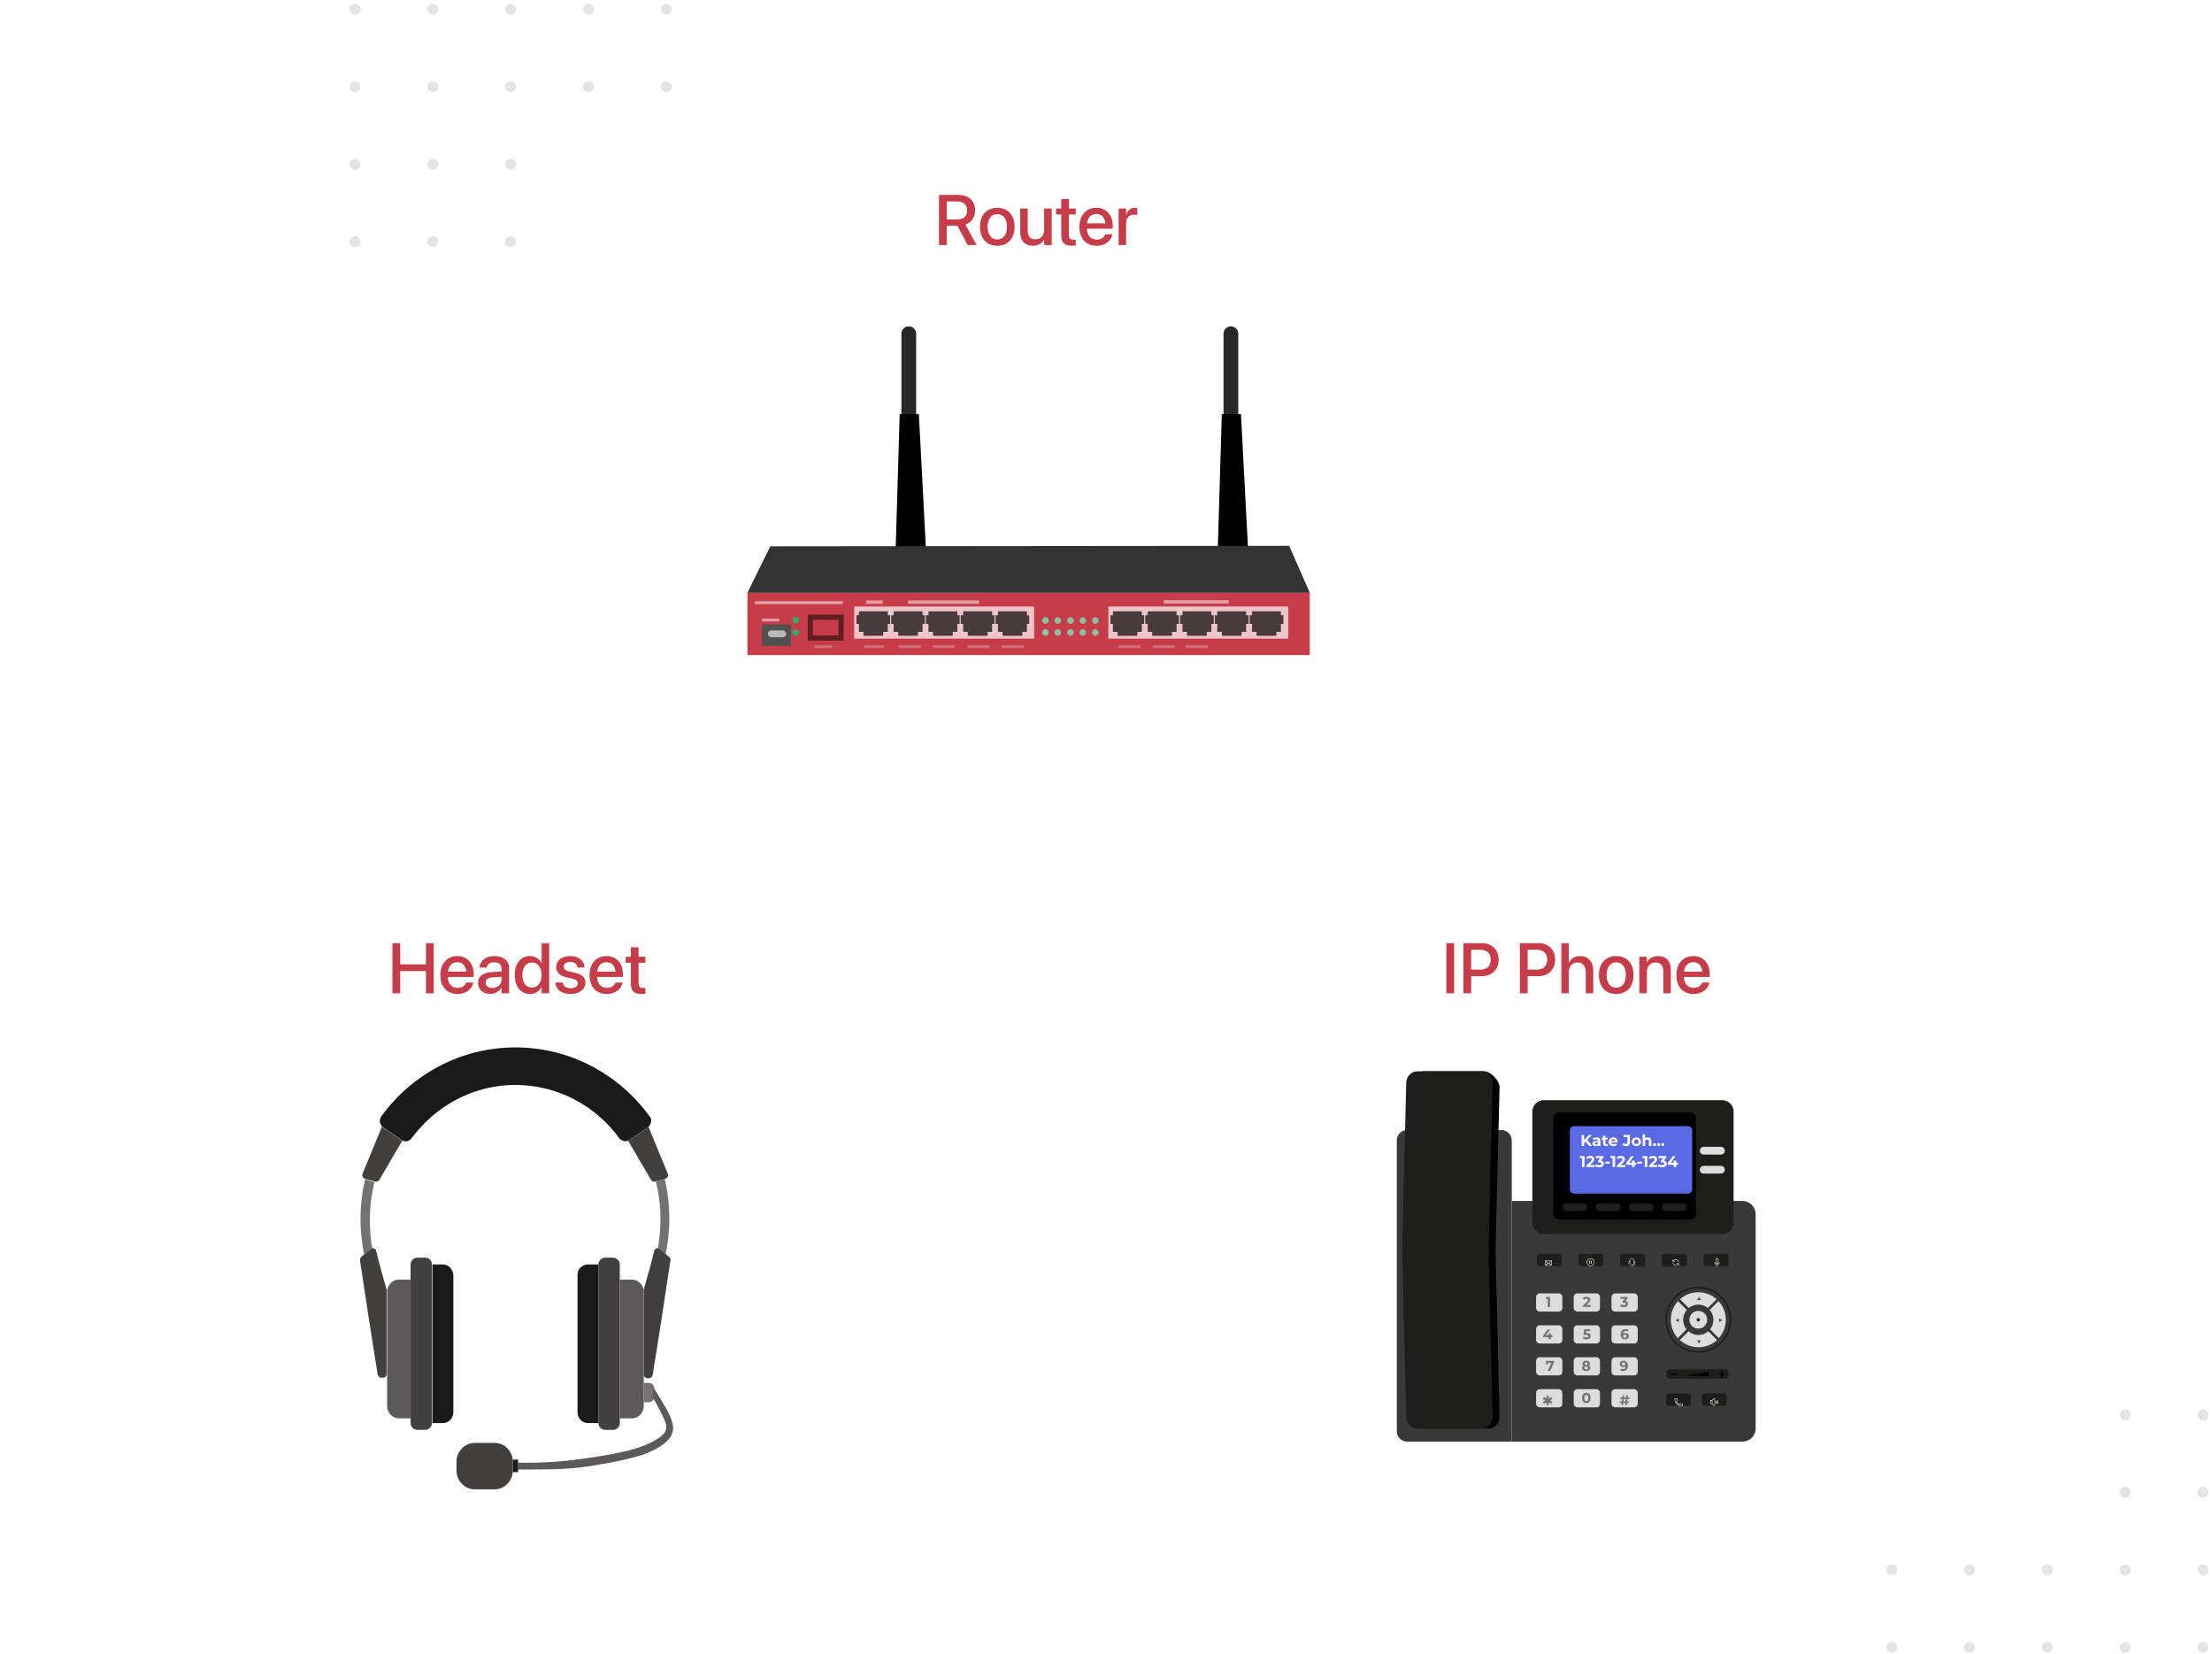 <svg width="424" height="317" viewBox="0 0 424 317" fill="none" xmlns="http://www.w3.org/2000/svg">
<g opacity="0.3">
<ellipse cx="362.612" cy="271.153" rx="1.055" ry="1.051" fill="#9EA6B2"/>
<ellipse cx="377.527" cy="271.152" rx="1.055" ry="1.051" fill="#9EA6B2"/>
<ellipse cx="392.442" cy="271.152" rx="1.055" ry="1.051" fill="#9EA6B2"/>
<ellipse cx="407.357" cy="271.152" rx="1.055" ry="1.051" fill="#9EA6B2"/>
<ellipse cx="362.612" cy="286.003" rx="1.055" ry="1.051" fill="#9EA6B2"/>
<ellipse cx="377.527" cy="286.003" rx="1.055" ry="1.051" fill="#9EA6B2"/>
<ellipse cx="392.442" cy="286.003" rx="1.055" ry="1.051" fill="#9EA6B2"/>
<ellipse cx="407.357" cy="286.003" rx="1.055" ry="1.051" fill="#9EA6B2"/>
<ellipse cx="362.612" cy="300.853" rx="1.055" ry="1.051" fill="#9EA6B2"/>
<ellipse cx="377.527" cy="300.853" rx="1.055" ry="1.051" fill="#9EA6B2"/>
<ellipse cx="392.442" cy="300.853" rx="1.055" ry="1.051" fill="#9EA6B2"/>
<ellipse cx="407.357" cy="300.853" rx="1.055" ry="1.051" fill="#9EA6B2"/>
<ellipse cx="362.612" cy="315.704" rx="1.055" ry="1.051" fill="#9EA6B2"/>
<ellipse cx="377.527" cy="315.704" rx="1.055" ry="1.051" fill="#9EA6B2"/>
<ellipse cx="392.442" cy="315.704" rx="1.055" ry="1.051" fill="#9EA6B2"/>
<ellipse cx="407.357" cy="315.704" rx="1.055" ry="1.051" fill="#9EA6B2"/>
<ellipse cx="422.273" cy="271.152" rx="1.055" ry="1.051" fill="#9EA6B2"/>
<ellipse cx="422.273" cy="286.003" rx="1.055" ry="1.051" fill="#9EA6B2"/>
<ellipse cx="422.273" cy="300.853" rx="1.055" ry="1.051" fill="#9EA6B2"/>
<ellipse cx="422.273" cy="315.704" rx="1.055" ry="1.051" fill="#9EA6B2"/>
</g>
<g opacity="0.3">
<ellipse cx="68.056" cy="1.778" rx="1.055" ry="1.051" fill="#9EA6B2"/>
<ellipse cx="82.971" cy="1.778" rx="1.055" ry="1.051" fill="#9EA6B2"/>
<ellipse cx="97.886" cy="1.778" rx="1.055" ry="1.051" fill="#9EA6B2"/>
<ellipse cx="112.801" cy="1.778" rx="1.055" ry="1.051" fill="#9EA6B2"/>
<ellipse cx="68.055" cy="16.628" rx="1.055" ry="1.051" fill="#9EA6B2"/>
<ellipse cx="82.971" cy="16.628" rx="1.055" ry="1.051" fill="#9EA6B2"/>
<ellipse cx="97.886" cy="16.628" rx="1.055" ry="1.051" fill="#9EA6B2"/>
<ellipse cx="112.801" cy="16.628" rx="1.055" ry="1.051" fill="#9EA6B2"/>
<ellipse cx="68.055" cy="31.479" rx="1.055" ry="1.051" fill="#9EA6B2"/>
<ellipse cx="82.971" cy="31.479" rx="1.055" ry="1.051" fill="#9EA6B2"/>
<ellipse cx="97.886" cy="31.479" rx="1.055" ry="1.051" fill="#9EA6B2"/>
<ellipse cx="112.801" cy="31.479" rx="1.055" ry="1.051" fill="#9EA6B2"/>
<ellipse cx="68.055" cy="46.33" rx="1.055" ry="1.051" fill="#9EA6B2"/>
<ellipse cx="82.971" cy="46.33" rx="1.055" ry="1.051" fill="#9EA6B2"/>
<ellipse cx="97.886" cy="46.33" rx="1.055" ry="1.051" fill="#9EA6B2"/>
<ellipse cx="112.801" cy="46.33" rx="1.055" ry="1.051" fill="#9EA6B2"/>
<ellipse cx="127.716" cy="1.778" rx="1.055" ry="1.051" fill="#9EA6B2"/>
<ellipse cx="127.716" cy="16.628" rx="1.055" ry="1.051" fill="#9EA6B2"/>
<ellipse cx="127.716" cy="31.479" rx="1.055" ry="1.051" fill="#9EA6B2"/>
<ellipse cx="127.716" cy="46.33" rx="1.055" ry="1.051" fill="#9EA6B2"/>
</g>
<g filter="url(#filter0_d_6892_11927)">
<rect x="6.169" y="164.65" width="185.279" height="131.6" rx="2.725" fill="white"/>
</g>
<path d="M75.222 190.357H76.712V186.106H81.641V190.357H83.131V180.758H81.641V184.816H76.712V180.758H75.222V190.357ZM87.708 190.497C89.404 190.497 90.481 189.486 90.708 188.375L90.721 188.301H89.357L89.337 188.355C89.158 188.88 88.592 189.319 87.741 189.319C86.597 189.319 85.872 188.548 85.845 187.224H90.801V186.738C90.801 184.636 89.597 183.226 87.635 183.226C85.672 183.226 84.408 184.689 84.408 186.878V186.885C84.408 189.093 85.652 190.497 87.708 190.497ZM87.641 184.403C88.579 184.403 89.258 184.995 89.377 186.206H85.865C85.991 185.035 86.71 184.403 87.641 184.403ZM93.974 190.483C94.898 190.483 95.71 190.004 96.116 189.253H96.142V190.357H97.586V185.534C97.586 184.131 96.502 183.226 94.792 183.226C93.069 183.226 92.025 184.151 91.925 185.355L91.918 185.428H93.275L93.289 185.368C93.409 184.809 93.921 184.417 94.752 184.417C95.644 184.417 96.142 184.882 96.142 185.654V186.179L94.24 186.293C92.584 186.392 91.639 187.137 91.639 188.355V188.368C91.639 189.625 92.577 190.483 93.974 190.483ZM93.089 188.335V188.321C93.089 187.729 93.568 187.35 94.433 187.297L96.142 187.191V187.736C96.142 188.647 95.377 189.333 94.366 189.333C93.595 189.333 93.089 188.947 93.089 188.335ZM101.597 190.497C102.602 190.497 103.373 189.991 103.792 189.173H103.819V190.357H105.262V180.758H103.819V184.55H103.792C103.373 183.725 102.575 183.226 101.584 183.226C99.828 183.226 98.67 184.623 98.67 186.851V186.858C98.67 189.086 99.814 190.497 101.597 190.497ZM101.976 189.259C100.839 189.259 100.14 188.348 100.14 186.858V186.851C100.14 185.375 100.845 184.457 101.976 184.457C103.054 184.457 103.826 185.401 103.826 186.851V186.858C103.826 188.315 103.061 189.259 101.976 189.259ZM109.36 190.497C111.01 190.497 112.207 189.619 112.207 188.341V188.335C112.207 187.33 111.662 186.765 110.232 186.432L109.094 186.173C108.342 185.993 108.056 185.7 108.056 185.268V185.261C108.056 184.703 108.542 184.337 109.314 184.337C110.125 184.337 110.604 184.763 110.691 185.375L110.697 185.421H112.048L112.041 185.341C111.968 184.151 110.97 183.226 109.314 183.226C107.704 183.226 106.613 184.084 106.613 185.335V185.341C106.613 186.359 107.271 186.998 108.602 187.304L109.746 187.563C110.498 187.743 110.75 188.002 110.75 188.454V188.461C110.75 189.027 110.232 189.386 109.367 189.386C108.482 189.386 108.003 189.007 107.87 188.361L107.857 188.295H106.433L106.44 188.355C106.586 189.632 107.611 190.497 109.36 190.497ZM116.312 190.497C118.008 190.497 119.085 189.486 119.312 188.375L119.325 188.301H117.961L117.941 188.355C117.762 188.88 117.196 189.319 116.345 189.319C115.201 189.319 114.476 188.548 114.449 187.224H119.405V186.738C119.405 184.636 118.201 183.226 116.238 183.226C114.276 183.226 113.012 184.689 113.012 186.878V186.885C113.012 189.093 114.256 190.497 116.312 190.497ZM116.245 184.403C117.183 184.403 117.861 184.995 117.981 186.206H114.469C114.595 185.035 115.314 184.403 116.245 184.403ZM122.977 190.497C123.27 190.497 123.542 190.463 123.709 190.437V189.326C123.602 189.339 123.476 189.352 123.323 189.352C122.717 189.352 122.398 189.14 122.398 188.428V184.503H123.709V183.359H122.398V181.536H120.928V183.359H119.924V184.503H120.928V188.514C120.928 189.911 121.593 190.497 122.977 190.497Z" fill="#C63C49"/>
<g clip-path="url(#clip0_6892_11927)">
<path fill-rule="evenodd" clip-rule="evenodd" d="M84.9 242.328H82.9V272.728H84.9C86 272.728 86.9 271.828 86.9 270.628V244.428C86.9 243.328 86 242.328 84.9 242.328Z" fill="#1A1A1A"/>
<path fill-rule="evenodd" clip-rule="evenodd" d="M81.5 241.027H80C79.3 241.027 78.7 241.627 78.7 242.327V272.727C78.7 273.427 79.3 274.027 80 274.027H81.5C82.2 274.027 82.8 273.427 82.8 272.727V242.327C82.8 241.627 82.3 241.027 81.5 241.027Z" fill="#41403F"/>
<path fill-rule="evenodd" clip-rule="evenodd" d="M78.8 245.228H76.5C75.2 245.228 74.2 246.328 74.2 247.628V269.428C74.2 270.728 75.2 271.828 76.5 271.828H78.8V245.228Z" fill="#5B5959"/>
<path fill-rule="evenodd" clip-rule="evenodd" d="M78.9 218.128C83.5 211.928 90.7 207.928 98.8 207.928C106.9 207.928 114.2 211.928 118.7 218.128C119.2 218.728 120 218.928 120.7 218.428L124.2 216.028C124.5 215.828 124.7 215.428 124.8 215.028C124.9 214.628 124.8 214.228 124.5 213.928C118.7 205.928 109.3 200.728 98.8 200.728C88.3 200.728 78.9 205.928 73.1 213.928C72.9 214.228 72.8 214.628 72.8 215.028C72.9 215.428 73.1 215.828 73.4 216.028L76.9 218.428C77.5 218.928 78.4 218.828 78.9 218.128Z" fill="#1A1A1A"/>
<path fill-rule="evenodd" clip-rule="evenodd" d="M124.3 215.928C125.5 218.928 126.8 221.928 128 224.928C128.1 225.128 128.1 225.328 128 225.528C127.9 225.728 127.7 225.828 127.5 225.928C126.9 226.128 126.2 226.228 125.6 226.428C125.3 226.528 125 226.428 124.8 226.128C123.3 223.628 121.9 221.128 120.4 218.628C121.8 217.728 123.1 216.828 124.3 215.928ZM73.2 215.928C72 218.928 70.7 221.928 69.5 224.928C69.4 225.128 69.4 225.328 69.5 225.528C69.6 225.728 69.8 225.828 70 225.928C70.6 226.128 71.3 226.228 71.9 226.428C72.2 226.528 72.5 226.428 72.7 226.128C74.2 223.628 75.6 221.128 77.1 218.628C75.8 217.728 74.5 216.828 73.2 215.928Z" fill="#41403F"/>
<path fill-rule="evenodd" clip-rule="evenodd" d="M74.1 247.128C73.4 244.628 72.7 242.228 72.1 239.728C72 239.428 71.9 239.328 71.6 239.228C71.4 239.128 71.1 239.228 70.9 239.428C70.3 239.928 69.8 240.428 69.2 240.928C69.1 241.028 69 241.328 69 241.528C70.1 248.828 71.2 256.128 72.4 263.428C72.5 263.828 72.8 264.028 73.1 264.028C73.2 264.028 73.3 264.028 73.4 264.028C73.8 264.028 74.1 263.728 74.1 263.328C74.1 258.028 74.1 252.628 74.1 247.328C74.2 247.228 74.2 247.128 74.1 247.128ZM123.4 247.128C124.1 244.628 124.8 242.228 125.4 239.728C125.5 239.428 125.6 239.328 125.9 239.228C126.1 239.128 126.4 239.228 126.6 239.428C127.2 239.928 127.7 240.428 128.3 240.928C128.5 241.128 128.6 241.328 128.5 241.628C127.4 248.928 126.3 256.228 125.1 263.528C125 263.928 124.7 264.128 124.4 264.128C124.3 264.128 124.2 264.128 124.1 264.128C123.7 264.128 123.4 263.828 123.4 263.428C123.4 258.128 123.4 252.728 123.4 247.428C123.3 247.228 123.4 247.128 123.4 247.128Z" fill="#41403F"/>
<path fill-rule="evenodd" clip-rule="evenodd" d="M71.4 239.327C71 237.527 70.9 235.627 70.9 233.727C70.9 231.227 71.2 228.827 71.8 226.527L70 226.027C69.4 228.527 69.1 231.027 69.1 233.727C69.1 236.027 69.4 238.327 69.8 240.527L70.9 239.527C71.1 239.427 71.2 239.327 71.4 239.327Z" fill="#747171"/>
<path fill-rule="evenodd" clip-rule="evenodd" d="M126.1 239.228C126.4 237.428 126.6 235.528 126.6 233.628C126.6 231.128 126.3 228.728 125.7 226.428L127.4 225.928C128 228.428 128.3 230.928 128.3 233.628C128.3 235.928 128 238.228 127.6 240.428L126.5 239.428C126.5 239.228 126.3 239.228 126.1 239.228Z" fill="#747171"/>
<path fill-rule="evenodd" clip-rule="evenodd" d="M112.7 242.328H114.7V272.728H112.7C111.6 272.728 110.7 271.828 110.7 270.628V244.428C110.6 243.328 111.5 242.328 112.7 242.328Z" fill="#1A1A1A"/>
<path fill-rule="evenodd" clip-rule="evenodd" d="M116 241.027H117.5C118.2 241.027 118.8 241.627 118.8 242.327V272.727C118.8 273.427 118.2 274.027 117.5 274.027H116C115.3 274.027 114.7 273.427 114.7 272.727V242.327C114.7 241.627 115.3 241.027 116 241.027Z" fill="#41403F"/>
<path fill-rule="evenodd" clip-rule="evenodd" d="M118.8 245.228H121.1C122.4 245.228 123.4 246.328 123.4 247.628V269.428C123.4 270.728 122.4 271.828 121.1 271.828H118.8V245.228Z" fill="#5B5959"/>
<path fill-rule="evenodd" clip-rule="evenodd" d="M123.4 265.027H124.4C124.9 265.027 125.4 265.427 125.4 266.027V267.727C125.4 268.227 125 268.727 124.4 268.727H123.4V265.027Z" fill="#747171"/>
<path fill-rule="evenodd" clip-rule="evenodd" d="M125.2 267.928C126.2 269.728 127.2 271.528 127.6 272.728C127.9 273.928 127.6 274.628 126.5 275.428C125.4 276.228 123.5 277.228 120.3 278.028C117 278.828 112.4 279.528 108.7 279.928C105 280.328 102.2 280.328 99.3 280.328C99.3 280.728 99.3 281.128 99.3 281.628C102 281.628 104.8 281.628 107.4 281.528C110 281.428 112.4 281.128 115.1 280.628C117.8 280.228 120.8 279.528 123.1 278.828C125.4 278.028 127 277.028 127.9 276.128C128.8 275.228 129.1 274.228 129 273.328C128.9 272.428 128.5 271.428 127.8 270.128C127.1 268.928 126.2 267.328 125.2 265.828C125.2 266.528 125.2 267.228 125.2 267.928Z" fill="#5B5959"/>
<path d="M99.3 279.728H98.3V282.128H99.3V279.728Z" fill="#1A1A1A"/>
<path fill-rule="evenodd" clip-rule="evenodd" d="M91 276.527H94.8C96.7 276.527 98.3 278.127 98.3 280.127V281.827C98.3 283.827 96.7 285.427 94.8 285.427H91C89.1 285.427 87.5 283.827 87.5 281.827V280.127C87.5 278.127 89.1 276.527 91 276.527Z" fill="#41403F"/>
</g>
<g filter="url(#filter1_d_6892_11927)">
<rect x="106" y="21.252" width="185.279" height="131.6" rx="2.725" fill="white"/>
</g>
<path d="M179.987 46.958H181.477V43.273H183.526L185.481 46.958H187.198L185.049 43.047C186.2 42.654 186.912 41.616 186.912 40.313V40.299C186.912 38.497 185.674 37.359 183.712 37.359H179.987V46.958ZM181.477 42.049V38.61H183.526C184.67 38.61 185.375 39.248 185.375 40.313V40.326C185.375 41.417 184.716 42.049 183.566 42.049H181.477ZM191.162 47.098C193.165 47.098 194.482 45.714 194.482 43.459V43.446C194.482 41.204 193.151 39.827 191.156 39.827C189.167 39.827 187.843 41.211 187.843 43.446V43.459C187.843 45.707 189.153 47.098 191.162 47.098ZM191.169 45.894C190.045 45.894 189.313 45.009 189.313 43.459V43.446C189.313 41.916 190.051 41.031 191.156 41.031C192.28 41.031 193.012 41.916 193.012 43.446V43.459C193.012 45.002 192.293 45.894 191.169 45.894ZM197.974 47.098C199.038 47.098 199.75 46.612 200.116 45.907H200.149V46.958H201.593V39.96H200.149V44.044C200.149 45.135 199.497 45.86 198.486 45.86C197.488 45.86 196.996 45.275 196.996 44.217V39.96H195.559V44.497C195.559 46.106 196.437 47.098 197.974 47.098ZM205.471 47.098C205.764 47.098 206.036 47.064 206.203 47.038V45.927C206.096 45.94 205.97 45.953 205.817 45.953C205.211 45.953 204.892 45.741 204.892 45.029V41.104H206.203V39.96H204.892V38.137H203.422V39.96H202.418V41.104H203.422V45.115C203.422 46.512 204.087 47.098 205.471 47.098ZM210.207 47.098C211.903 47.098 212.981 46.087 213.207 44.976L213.221 44.903H211.857L211.837 44.956C211.657 45.481 211.092 45.92 210.24 45.92C209.096 45.92 208.371 45.149 208.345 43.825H213.3V43.339C213.3 41.237 212.096 39.827 210.134 39.827C208.172 39.827 206.908 41.29 206.908 43.479V43.486C206.908 45.694 208.152 47.098 210.207 47.098ZM210.141 41.004C211.079 41.004 211.757 41.596 211.877 42.807H208.365C208.491 41.636 209.209 41.004 210.141 41.004ZM214.418 46.958H215.855V42.787C215.855 41.743 216.427 41.137 217.352 41.137C217.631 41.137 217.884 41.171 217.997 41.217V39.88C217.884 39.86 217.704 39.827 217.498 39.827C216.7 39.827 216.114 40.339 215.888 41.157H215.855V39.96H214.418V46.958Z" fill="#C63C49"/>
<path d="M251.065 113.6H143.266V125.544H251.065V113.6Z" fill="#C63C49"/>
<path opacity="0.7" d="M198.226 116.239H163.738V122.387H198.226V116.239Z" fill="white"/>
<path d="M170.616 117.911V119.56H170.169V121.091H169.297V121.845H165.504V121.091H164.633V119.56H164.162V117.911H164.633V117.157H170.169V117.911H170.616Z" fill="black" fill-opacity="0.7"/>
<path d="M177.283 117.911V119.56H176.836V121.091H175.964V121.845H172.171V121.091H171.3V119.56H170.829V117.911H171.3V117.157H176.836V117.911H177.283Z" fill="black" fill-opacity="0.7"/>
<path d="M183.95 117.911V119.56H183.502V121.091H182.63V121.845H178.838V121.091H177.966V119.56H177.495V117.911H177.966V117.157H183.502V117.911H183.95Z" fill="black" fill-opacity="0.7"/>
<path d="M190.617 117.911V119.56H190.169V121.091H189.298V121.845H185.505V121.091H184.633V119.56H184.162V117.911H184.633V117.157H190.169V117.911H190.617Z" fill="black" fill-opacity="0.7"/>
<path d="M197.283 117.911V119.56H196.836V121.091H195.964V121.845H192.171V121.091H191.3V119.56H190.829V117.911H191.3V117.157H196.836V117.911H197.283Z" fill="black" fill-opacity="0.7"/>
<path opacity="0.7" d="M246.942 116.239H212.454V122.387H246.942V116.239Z" fill="white"/>
<path d="M219.309 117.911V119.56H218.862V121.091H217.99V121.845H214.197V121.091H213.326V119.56H212.854V117.911H213.326V117.157H218.862V117.911H219.309Z" fill="black" fill-opacity="0.7"/>
<path d="M225.976 117.911V119.56H225.529V121.091H224.657V121.845H220.864V121.091H219.993V119.56H219.521V117.911H219.993V117.157H225.529V117.911H225.976Z" fill="black" fill-opacity="0.7"/>
<path d="M232.667 117.911V119.56H232.195V121.091H231.324V121.845H227.531V121.091H226.66V119.56H226.212V117.911H226.66V117.157H232.195V117.911H232.667Z" fill="black" fill-opacity="0.7"/>
<path d="M239.333 117.911V119.56H238.862V121.091H237.99V121.845H234.198V121.091H233.326V119.56H232.878V117.911H233.326V117.157H238.862V117.911H239.333Z" fill="black" fill-opacity="0.7"/>
<path d="M246 117.911V119.56H245.528V121.091H244.657V121.845H240.864V121.091H239.993V119.56H239.545V117.911H239.993V117.157H245.528V117.911H246Z" fill="black" fill-opacity="0.7"/>
<path opacity="0.5" d="M149.368 118.571H146.022V119.089H149.368V118.571Z" fill="white"/>
<g opacity="0.5">
<path opacity="0.5" d="M159.474 123.659H156.129V124.201H159.474V123.659Z" fill="white"/>
<path opacity="0.5" d="M169.391 123.659H165.717V124.201H169.391V123.659Z" fill="white"/>
<path opacity="0.5" d="M176.459 123.659H172.219V124.201H176.459V123.659Z" fill="white"/>
<path opacity="0.5" d="M182.984 123.659H178.743V124.201H182.984V123.659Z" fill="white"/>
<path opacity="0.5" d="M189.674 123.659H185.434V124.201H189.674V123.659Z" fill="white"/>
<path opacity="0.5" d="M196.176 123.659H191.936V124.201H196.176V123.659Z" fill="white"/>
<path opacity="0.5" d="M218.649 123.659H214.409V124.201H218.649V123.659Z" fill="white"/>
<path opacity="0.5" d="M225.198 123.659H220.958V124.201H225.198V123.659Z" fill="white"/>
<path opacity="0.5" d="M231.535 123.659H227.295V124.201H231.535V123.659Z" fill="white"/>
</g>
<path opacity="0.5" d="M161.547 115.226H144.703V115.791H161.547V115.226Z" fill="white"/>
<path opacity="0.5" d="M235.564 115.014H223.078V115.673H235.564V115.014Z" fill="white"/>
<path opacity="0.5" d="M169.179 115.061H166.046V115.721H169.179V115.061Z" fill="white"/>
<path opacity="0.5" d="M187.672 115.061H174.056V115.721H187.672V115.061Z" fill="white"/>
<path d="M161.217 118.288H155.328V122.269H161.217V118.288Z" stroke="black" stroke-opacity="0.5" stroke-miterlimit="10"/>
<path d="M152.524 119.49C152.876 119.49 153.16 119.205 153.16 118.854C153.16 118.503 152.876 118.218 152.524 118.218C152.173 118.218 151.888 118.503 151.888 118.854C151.888 119.205 152.173 119.49 152.524 119.49Z" fill="#35A866"/>
<path d="M200.393 119.561C200.744 119.561 201.029 119.276 201.029 118.925C201.029 118.573 200.744 118.289 200.393 118.289C200.041 118.289 199.757 118.573 199.757 118.925C199.757 119.276 200.041 119.561 200.393 119.561Z" fill="#8BC0A2"/>
<path d="M202.748 119.561C203.1 119.561 203.384 119.276 203.384 118.925C203.384 118.573 203.1 118.289 202.748 118.289C202.397 118.289 202.112 118.573 202.112 118.925C202.112 119.276 202.397 119.561 202.748 119.561Z" fill="#8BC0A2"/>
<path d="M205.199 119.561C205.55 119.561 205.835 119.276 205.835 118.925C205.835 118.573 205.55 118.289 205.199 118.289C204.847 118.289 204.562 118.573 204.562 118.925C204.562 119.276 204.847 119.561 205.199 119.561Z" fill="#8BC0A2"/>
<path d="M207.554 119.561C207.905 119.561 208.19 119.276 208.19 118.925C208.19 118.573 207.905 118.289 207.554 118.289C207.203 118.289 206.918 118.573 206.918 118.925C206.918 119.276 207.203 119.561 207.554 119.561Z" fill="#8BC0A2"/>
<path d="M209.957 119.561C210.309 119.561 210.593 119.276 210.593 118.925C210.593 118.573 210.309 118.289 209.957 118.289C209.606 118.289 209.321 118.573 209.321 118.925C209.321 119.276 209.606 119.561 209.957 119.561Z" fill="#8BC0A2"/>
<path d="M200.393 121.845C200.744 121.845 201.029 121.561 201.029 121.209C201.029 120.858 200.744 120.573 200.393 120.573C200.041 120.573 199.757 120.858 199.757 121.209C199.757 121.561 200.041 121.845 200.393 121.845Z" fill="#8BC0A2"/>
<path d="M202.748 121.845C203.1 121.845 203.384 121.561 203.384 121.209C203.384 120.858 203.1 120.573 202.748 120.573C202.397 120.573 202.112 120.858 202.112 121.209C202.112 121.561 202.397 121.845 202.748 121.845Z" fill="#8BC0A2"/>
<path d="M205.199 121.845C205.55 121.845 205.835 121.561 205.835 121.209C205.835 120.858 205.55 120.573 205.199 120.573C204.847 120.573 204.562 120.858 204.562 121.209C204.562 121.561 204.847 121.845 205.199 121.845Z" fill="#8BC0A2"/>
<path d="M207.554 121.845C207.905 121.845 208.19 121.561 208.19 121.209C208.19 120.858 207.905 120.573 207.554 120.573C207.203 120.573 206.918 120.858 206.918 121.209C206.918 121.561 207.203 121.845 207.554 121.845Z" fill="#8BC0A2"/>
<path d="M209.957 121.845C210.309 121.845 210.593 121.561 210.593 121.209C210.593 120.858 210.309 120.573 209.957 120.573C209.606 120.573 209.321 120.858 209.321 121.209C209.321 121.561 209.606 121.845 209.957 121.845Z" fill="#8BC0A2"/>
<path d="M152.524 121.845C152.876 121.845 153.16 121.561 153.16 121.209C153.16 120.858 152.876 120.573 152.524 120.573C152.173 120.573 151.888 120.858 151.888 121.209C151.888 121.561 152.173 121.845 152.524 121.845Z" fill="#35A866"/>
<path d="M151.606 119.678H146.022V123.777H151.606V119.678Z" fill="#505050"/>
<path opacity="0.6" d="M150.028 122.128H147.86C147.483 122.128 147.201 121.822 147.201 121.469C147.201 121.092 147.507 120.809 147.86 120.809H150.028C150.404 120.809 150.687 121.115 150.687 121.469C150.711 121.822 150.404 122.128 150.028 122.128Z" fill="white"/>
<path d="M175.588 80.706H172.784V63.957C172.784 63.179 173.42 62.544 174.198 62.544C174.975 62.544 175.611 63.179 175.611 63.957V80.706H175.588Z" fill="#262827"/>
<path d="M177.496 105.441H171.677L172.454 79.363H176.129L177.496 105.441Z" fill="black"/>
<path d="M237.331 80.706H234.527V63.957C234.527 63.179 235.163 62.544 235.941 62.544C236.718 62.544 237.354 63.179 237.354 63.957V80.706H237.331Z" fill="#262827"/>
<path d="M239.239 105.441H233.42L234.197 79.363H237.872L239.239 105.441Z" fill="black"/>
<path d="M251.065 113.6H143.266L147.648 104.696L247.107 104.602L251.065 113.6Z" fill="#343333"/>
<g filter="url(#filter2_d_6892_11927)">
<rect x="209.612" y="164.65" width="185.279" height="131.6" rx="2.725" fill="white"/>
</g>
<path d="M277.246 190.357H278.736V180.758H277.246V190.357ZM280.506 190.357H281.996V187.077H284.078C285.96 187.077 287.264 185.794 287.264 183.918V183.904C287.264 182.022 285.96 180.758 284.078 180.758H280.506V190.357ZM283.705 182.015C285.002 182.015 285.747 182.714 285.747 183.911V183.924C285.747 185.128 285.002 185.827 283.705 185.827H281.996V182.015H283.705ZM291.335 190.357H292.825V187.077H294.907C296.79 187.077 298.094 185.794 298.094 183.918V183.904C298.094 182.022 296.79 180.758 294.907 180.758H291.335V190.357ZM294.535 182.015C295.832 182.015 296.577 182.714 296.577 183.911V183.924C296.577 185.128 295.832 185.827 294.535 185.827H292.825V182.015H294.535ZM299.278 190.357H300.715V186.306C300.715 185.215 301.373 184.457 302.364 184.457C303.375 184.457 303.961 185.148 303.961 186.306V190.357H305.398V186.033C305.398 184.343 304.413 183.226 302.916 183.226C301.872 183.226 301.12 183.698 300.748 184.51H300.715V180.758H299.278V190.357ZM309.801 190.497C311.804 190.497 313.121 189.113 313.121 186.858V186.845C313.121 184.603 311.79 183.226 309.795 183.226C307.806 183.226 306.482 184.61 306.482 186.845V186.858C306.482 189.106 307.792 190.497 309.801 190.497ZM309.808 189.293C308.684 189.293 307.952 188.408 307.952 186.858V186.845C307.952 185.315 308.69 184.43 309.795 184.43C310.919 184.43 311.651 185.315 311.651 186.845V186.858C311.651 188.401 310.932 189.293 309.808 189.293ZM314.232 190.357H315.668V186.279C315.668 185.188 316.32 184.457 317.331 184.457C318.329 184.457 318.822 185.049 318.822 186.1V190.357H320.265V185.827C320.265 184.217 319.38 183.226 317.844 183.226C316.786 183.226 316.068 183.705 315.702 184.417H315.668V183.359H314.232V190.357ZM324.642 190.497C326.338 190.497 327.416 189.486 327.642 188.375L327.655 188.301H326.292L326.272 188.355C326.092 188.88 325.527 189.319 324.675 189.319C323.531 189.319 322.806 188.548 322.78 187.224H327.735V186.738C327.735 184.636 326.531 183.226 324.569 183.226C322.607 183.226 321.343 184.689 321.343 186.878V186.885C321.343 189.093 322.587 190.497 324.642 190.497ZM324.576 184.403C325.514 184.403 326.192 184.995 326.312 186.206H322.799C322.926 185.035 323.644 184.403 324.576 184.403Z" fill="#C63C49"/>
<path d="M333.971 276.284H289.781V230.157H333.971C335.381 230.157 336.526 231.301 336.526 232.71V273.703C336.553 275.14 335.408 276.284 333.971 276.284Z" fill="#393939"/>
<path d="M289.807 276.283H269.735C268.617 276.283 267.739 275.379 267.739 274.288V218.558C267.739 217.441 268.644 216.563 269.735 216.563H287.784C288.902 216.563 289.78 217.467 289.78 218.558V276.283H289.807Z" fill="#393939"/>
<path d="M330.136 236.488H295.903C294.705 236.488 293.72 235.503 293.72 234.306V213.025C293.72 211.828 294.705 210.844 295.903 210.844H330.11C331.308 210.844 332.293 211.828 332.293 213.025V234.306C332.319 235.503 331.334 236.488 330.136 236.488Z" fill="#1E1E1D"/>
<path d="M323.96 233.721H298.884C298.245 233.721 297.739 233.216 297.739 232.577V214.355C297.739 213.717 298.245 213.211 298.884 213.211H323.96C324.599 213.211 325.105 213.717 325.105 214.355V232.577C325.105 233.189 324.573 233.721 323.96 233.721Z" fill="black"/>
<path d="M323.434 228.753H301.833C301.307 228.753 300.904 228.419 300.904 227.983V216.589C300.904 216.153 301.307 215.819 301.833 215.819H323.434C323.961 215.819 324.363 216.153 324.363 216.589V227.983C324.363 228.419 323.961 228.753 323.434 228.753Z" fill="#5969E4"/>
<path d="M303.543 232.099H300.242C299.816 232.099 299.497 231.753 299.497 231.354C299.497 230.928 299.843 230.609 300.242 230.609H303.543C303.969 230.609 304.288 230.955 304.288 231.354C304.288 231.779 303.942 232.099 303.543 232.099Z" fill="#1E1E1D"/>
<path d="M309.905 232.099H306.604C306.178 232.099 305.858 231.753 305.858 231.354C305.858 230.928 306.204 230.609 306.604 230.609H309.905C310.331 230.609 310.65 230.955 310.65 231.354C310.65 231.779 310.304 232.099 309.905 232.099Z" fill="#1E1E1D"/>
<path d="M316.267 232.099H312.967C312.541 232.099 312.221 231.753 312.221 231.354C312.221 230.928 312.567 230.609 312.967 230.609H316.267C316.693 230.609 317.013 230.955 317.013 231.354C317.013 231.779 316.693 232.099 316.267 232.099Z" fill="#1E1E1D"/>
<path d="M322.629 232.099H319.328C318.902 232.099 318.583 231.753 318.583 231.354C318.583 230.928 318.929 230.609 319.328 230.609H322.629C323.055 230.609 323.375 230.955 323.375 231.354C323.401 231.779 323.055 232.099 322.629 232.099Z" fill="#1E1E1D"/>
<path d="M329.87 221.272H326.569C326.143 221.272 325.824 220.926 325.824 220.527C325.824 220.101 326.17 219.782 326.569 219.782H329.87C330.296 219.782 330.615 220.128 330.615 220.527C330.615 220.953 330.269 221.272 329.87 221.272Z" fill="#DDDDDD"/>
<path d="M329.87 224.916H326.569C326.143 224.916 325.824 224.571 325.824 224.172C325.824 223.746 326.17 223.427 326.569 223.427H329.87C330.296 223.427 330.615 223.773 330.615 224.172C330.615 224.571 330.269 224.916 329.87 224.916Z" fill="#DDDDDD"/>
<path d="M306.871 242.687H303.037C302.771 242.687 302.558 242.474 302.558 242.208V240.771C302.558 240.505 302.771 240.292 303.037 240.292H306.871C307.137 240.292 307.35 240.505 307.35 240.771V242.208C307.35 242.474 307.137 242.687 306.871 242.687Z" fill="#1E1E1D"/>
<path d="M298.885 242.687H295.051C294.785 242.687 294.572 242.474 294.572 242.208V240.772C294.572 240.506 294.785 240.293 295.051 240.293H298.885C299.151 240.293 299.364 240.506 299.364 240.772V242.208C299.364 242.474 299.151 242.687 298.885 242.687Z" fill="#1E1E1D"/>
<path d="M314.884 242.687H311.05C310.784 242.687 310.571 242.474 310.571 242.208V240.771C310.571 240.505 310.784 240.292 311.05 240.292H314.884C315.15 240.292 315.363 240.505 315.363 240.771V242.208C315.363 242.474 315.15 242.687 314.884 242.687Z" fill="#1E1E1D"/>
<path d="M322.87 242.687H319.036C318.77 242.687 318.557 242.474 318.557 242.208V240.771C318.557 240.505 318.77 240.292 319.036 240.292H322.87C323.136 240.292 323.349 240.505 323.349 240.771V242.208C323.349 242.474 323.136 242.687 322.87 242.687Z" fill="#1E1E1D"/>
<path d="M330.882 242.687H327.049C326.783 242.687 326.57 242.474 326.57 242.208V240.771C326.57 240.505 326.783 240.292 327.049 240.292H330.882C331.149 240.292 331.361 240.505 331.361 240.771V242.208C331.361 242.474 331.149 242.687 330.882 242.687Z" fill="#1E1E1D"/>
<path d="M297.397 241.571C297.383 241.556 297.365 241.544 297.344 241.536C297.324 241.527 297.302 241.522 297.28 241.522H296.301C296.255 241.523 296.215 241.54 296.182 241.573C296.149 241.606 296.133 241.646 296.133 241.693C296.133 241.693 296.133 241.694 296.133 241.695V242.377C296.133 242.377 296.133 242.378 296.133 242.379C296.133 242.426 296.149 242.466 296.182 242.499C296.215 242.532 296.255 242.549 296.301 242.55H297.28C297.326 242.549 297.366 242.532 297.398 242.499C297.431 242.466 297.448 242.426 297.448 242.379C297.448 242.378 297.448 242.377 297.448 242.377V241.695C297.448 241.671 297.443 241.649 297.434 241.629C297.425 241.607 297.412 241.588 297.397 241.571ZM297.28 242.454H296.301C296.28 242.454 296.263 242.447 296.249 242.433C296.234 242.417 296.227 242.399 296.227 242.379C296.227 242.378 296.227 242.377 296.227 242.377V241.695C296.227 241.694 296.227 241.693 296.227 241.693C296.227 241.673 296.234 241.655 296.249 241.641C296.263 241.625 296.28 241.618 296.301 241.618H297.28C297.3 241.618 297.318 241.625 297.332 241.641C297.347 241.655 297.354 241.673 297.354 241.693C297.354 241.693 297.354 241.694 297.354 241.695V242.377V242.382C297.353 242.402 297.345 242.42 297.331 242.434C297.316 242.448 297.299 242.454 297.28 242.454ZM297.286 242.396C297.282 242.4 297.277 242.403 297.27 242.406C297.265 242.409 297.26 242.41 297.253 242.41C297.253 242.41 297.253 242.41 297.252 242.41C297.245 242.41 297.238 242.409 297.233 242.406C297.228 242.404 297.224 242.401 297.219 242.397L296.905 242.092L296.823 242.167C296.819 242.171 296.813 242.174 296.807 242.176C296.802 242.179 296.796 242.18 296.79 242.18C296.785 242.18 296.78 242.179 296.773 242.176C296.768 242.174 296.764 242.172 296.759 242.169L296.679 242.095L296.364 242.397C296.359 242.4 296.354 242.403 296.349 242.406C296.344 242.409 296.338 242.41 296.332 242.41C296.325 242.41 296.318 242.409 296.312 242.406C296.306 242.403 296.3 242.399 296.296 242.394C296.292 242.39 296.289 242.385 296.287 242.38C296.285 242.374 296.284 242.368 296.284 242.362C296.284 242.355 296.285 242.348 296.287 242.343C296.29 242.337 296.294 242.331 296.299 242.326L296.61 242.03L296.298 241.746C296.293 241.742 296.289 241.737 296.286 241.73C296.284 241.724 296.282 241.718 296.282 241.71C296.282 241.704 296.284 241.698 296.286 241.693C296.288 241.687 296.29 241.682 296.293 241.678C296.298 241.673 296.304 241.669 296.31 241.667C296.316 241.664 296.323 241.662 296.329 241.662C296.332 241.662 296.334 241.663 296.337 241.664C296.34 241.664 296.343 241.665 296.346 241.666L296.344 241.664C296.347 241.666 296.35 241.668 296.352 241.67C296.355 241.671 296.358 241.673 296.361 241.675L296.707 241.991C296.708 241.992 296.709 241.993 296.71 241.994C296.711 241.994 296.712 241.995 296.713 241.997L296.716 241.999L296.79 242.068L297.219 241.675C297.224 241.671 297.228 241.668 297.233 241.666C297.239 241.663 297.246 241.662 297.252 241.662C297.258 241.662 297.264 241.664 297.27 241.667C297.277 241.669 297.282 241.673 297.286 241.678C297.29 241.682 297.293 241.687 297.295 241.693C297.297 241.698 297.298 241.704 297.298 241.71C297.298 241.718 297.297 241.724 297.294 241.73C297.291 241.737 297.288 241.742 297.283 241.746L296.976 242.028L297.284 242.328C297.289 242.333 297.293 242.339 297.295 242.345C297.298 242.35 297.3 242.356 297.3 242.362C297.3 242.369 297.298 242.376 297.295 242.382C297.293 242.387 297.29 242.392 297.286 242.396Z" fill="white"/>
<path d="M304.884 241.155C304.782 241.155 304.685 241.174 304.595 241.212C304.505 241.251 304.427 241.305 304.359 241.373C304.292 241.439 304.239 241.518 304.2 241.607C304.162 241.698 304.143 241.794 304.143 241.896C304.143 241.999 304.162 242.095 304.2 242.185C304.239 242.275 304.292 242.354 304.359 242.421C304.427 242.488 304.505 242.541 304.595 242.58C304.685 242.618 304.782 242.637 304.884 242.637C304.985 242.637 305.082 242.618 305.172 242.58C305.262 242.541 305.34 242.488 305.407 242.421C305.475 242.354 305.528 242.275 305.567 242.185C305.605 242.095 305.624 241.999 305.624 241.896C305.624 241.794 305.605 241.698 305.566 241.607C305.528 241.518 305.475 241.439 305.407 241.373C305.34 241.305 305.262 241.252 305.172 241.214C305.082 241.175 304.985 241.155 304.884 241.155ZM304.884 242.544C304.794 242.544 304.71 242.527 304.63 242.493C304.552 242.459 304.484 242.413 304.425 242.354C304.366 242.296 304.32 242.227 304.286 242.147C304.252 242.069 304.235 241.985 304.235 241.896C304.235 241.818 304.248 241.743 304.274 241.672C304.301 241.602 304.337 241.539 304.383 241.484C304.43 241.427 304.484 241.379 304.547 241.34C304.611 241.302 304.68 241.275 304.754 241.26H304.757C304.777 241.256 304.797 241.253 304.817 241.251C304.839 241.249 304.861 241.248 304.884 241.248C304.929 241.248 304.973 241.252 305.015 241.26C305.057 241.269 305.098 241.282 305.137 241.299C305.176 241.315 305.212 241.335 305.246 241.359C305.281 241.382 305.313 241.409 305.342 241.437C305.372 241.466 305.398 241.498 305.421 241.533C305.444 241.567 305.464 241.604 305.481 241.643C305.497 241.681 305.51 241.721 305.518 241.763C305.527 241.805 305.532 241.849 305.532 241.893C305.532 241.893 305.532 241.893 305.532 241.894C305.532 241.895 305.532 241.896 305.532 241.896C305.532 241.985 305.515 242.069 305.481 242.147C305.447 242.227 305.401 242.296 305.342 242.354C305.283 242.413 305.214 242.459 305.135 242.493C305.057 242.527 304.973 242.544 304.884 242.544ZM304.652 241.609H304.723C304.733 241.609 304.742 241.613 304.749 241.623C304.756 241.632 304.76 241.643 304.76 241.657V242.135C304.76 242.149 304.756 242.16 304.749 242.169C304.742 242.178 304.733 242.183 304.723 242.183H304.652C304.642 242.183 304.633 242.178 304.626 242.169C304.619 242.16 304.615 242.149 304.615 242.135V241.657C304.615 241.643 304.619 241.632 304.626 241.623C304.633 241.613 304.642 241.609 304.652 241.609ZM305.013 241.609H305.086C305.096 241.609 305.104 241.613 305.11 241.623C305.118 241.632 305.121 241.643 305.121 241.657V242.135C305.121 242.149 305.118 242.16 305.11 242.169C305.104 242.178 305.096 242.183 305.086 242.183H305.013C305.004 242.183 304.996 242.178 304.989 242.169C304.981 242.16 304.978 242.149 304.978 242.135V241.657C304.978 241.643 304.981 241.632 304.989 241.623C304.996 241.613 305.004 241.609 305.013 241.609Z" fill="white"/>
<path d="M313.296 241.681C313.294 241.614 313.28 241.551 313.255 241.491C313.228 241.432 313.192 241.38 313.147 241.337C313.102 241.293 313.05 241.258 312.991 241.232C312.931 241.206 312.867 241.194 312.799 241.194C312.732 241.194 312.669 241.206 312.609 241.232C312.55 241.258 312.497 241.293 312.452 241.337C312.408 241.38 312.372 241.432 312.345 241.491C312.319 241.55 312.305 241.613 312.304 241.681C312.266 241.687 312.234 241.705 312.208 241.735C312.182 241.764 312.169 241.799 312.169 241.839C312.169 241.841 312.169 241.843 312.169 241.845C312.169 241.847 312.169 241.849 312.169 241.851V242.103C312.169 242.105 312.169 242.107 312.169 242.109C312.169 242.11 312.169 242.111 312.169 242.114C312.169 242.159 312.185 242.197 312.217 242.229C312.249 242.261 312.288 242.277 312.333 242.277C312.335 242.277 312.337 242.277 312.338 242.277C312.34 242.277 312.342 242.277 312.344 242.277H312.423C312.433 242.277 312.442 242.274 312.449 242.266C312.457 242.258 312.461 242.248 312.461 242.237V241.717C312.461 241.707 312.457 241.698 312.449 241.691C312.442 241.682 312.433 241.678 312.423 241.678H312.384C312.386 241.622 312.398 241.569 312.421 241.521C312.443 241.471 312.472 241.429 312.509 241.393C312.547 241.357 312.591 241.328 312.64 241.306C312.691 241.286 312.744 241.275 312.799 241.275C312.856 241.275 312.909 241.286 312.958 241.306C313.009 241.328 313.052 241.357 313.089 241.393C313.126 241.429 313.156 241.471 313.179 241.521C313.202 241.569 313.214 241.621 313.216 241.677V241.678H313.177C313.167 241.678 313.158 241.682 313.15 241.691C313.142 241.698 313.139 241.707 313.139 241.717V242.237C313.139 242.247 313.142 242.257 313.15 242.265C313.158 242.272 313.167 242.276 313.177 242.276H313.214C313.209 242.357 313.186 242.411 313.145 242.438C313.105 242.464 313.046 242.48 312.969 242.486V242.481C312.969 242.462 312.962 242.447 312.949 242.435C312.937 242.421 312.921 242.414 312.903 242.413H312.734C312.716 242.414 312.7 242.421 312.687 242.435C312.673 242.447 312.666 242.462 312.666 242.481V242.567C312.666 242.586 312.673 242.601 312.687 242.614C312.7 242.627 312.716 242.634 312.734 242.634H312.903C312.921 242.634 312.937 242.627 312.949 242.614C312.962 242.601 312.969 242.586 312.969 242.567V242.564C313.046 242.56 313.118 242.542 313.185 242.509C313.252 242.476 313.289 242.397 313.295 242.273C313.334 242.267 313.366 242.25 313.392 242.22C313.418 242.19 313.431 242.156 313.431 242.117C313.431 242.114 313.431 242.111 313.431 242.109C313.431 242.107 313.431 242.105 313.431 242.103V241.851C313.431 241.849 313.431 241.847 313.431 241.845C313.431 241.843 313.431 241.841 313.431 241.839C313.431 241.799 313.418 241.764 313.392 241.735C313.366 241.705 313.334 241.687 313.296 241.681ZM312.342 241.755H312.381V242.197H312.342C312.34 242.197 312.338 242.197 312.336 242.197C312.335 242.197 312.334 242.197 312.332 242.197C312.309 242.197 312.289 242.189 312.271 242.172C312.255 242.156 312.247 242.136 312.247 242.114C312.247 242.111 312.247 242.109 312.247 242.107C312.248 242.105 312.248 242.103 312.248 242.101V241.85C312.248 241.849 312.248 241.847 312.247 241.845C312.247 241.843 312.247 241.841 312.247 241.839C312.247 241.816 312.255 241.797 312.271 241.78C312.289 241.764 312.309 241.755 312.332 241.755C312.334 241.755 312.335 241.755 312.336 241.755C312.338 241.755 312.34 241.755 312.342 241.755ZM312.89 242.555H312.747V242.493H312.89V242.555ZM313.35 242.103C313.35 242.105 313.35 242.107 313.35 242.109C313.35 242.11 313.35 242.111 313.35 242.114C313.35 242.137 313.342 242.157 313.326 242.174C313.309 242.19 313.289 242.198 313.265 242.198C313.264 242.198 313.263 242.198 313.261 242.198C313.259 242.198 313.257 242.198 313.256 242.197H313.218V241.758H313.256C313.258 241.757 313.26 241.757 313.261 241.757C313.263 241.757 313.265 241.757 313.267 241.757C313.291 241.757 313.311 241.765 313.327 241.782C313.344 241.798 313.352 241.818 313.352 241.842C313.352 241.844 313.352 241.846 313.352 241.848C313.352 241.849 313.352 241.851 313.352 241.853L313.35 242.103Z" fill="white"/>
<path d="M321.816 242.12V242.419C321.816 242.433 321.811 242.444 321.802 242.453C321.793 242.461 321.782 242.465 321.77 242.465C321.756 242.465 321.745 242.461 321.736 242.453C321.727 242.444 321.723 242.433 321.723 242.419V242.26L321.688 242.306C321.66 242.341 321.629 242.373 321.594 242.402C321.559 242.431 321.521 242.456 321.479 242.476C321.439 242.496 321.397 242.511 321.353 242.521C321.308 242.532 321.261 242.538 321.212 242.538C321.136 242.538 321.064 242.525 320.995 242.498C320.927 242.471 320.866 242.434 320.813 242.387C320.76 242.339 320.716 242.284 320.681 242.22C320.646 242.155 320.624 242.086 320.615 242.012V242.009L320.614 241.999H320.706V242.009C320.715 242.07 320.735 242.128 320.765 242.181C320.795 242.234 320.832 242.28 320.876 242.319C320.921 242.358 320.973 242.389 321.03 242.411C321.087 242.434 321.148 242.445 321.212 242.445C321.259 242.445 321.304 242.439 321.347 242.427C321.389 242.415 321.429 242.398 321.466 242.376C321.504 242.354 321.538 242.329 321.569 242.299C321.601 242.268 321.628 242.234 321.649 242.197L321.651 242.195L321.669 242.166H321.469C321.456 242.166 321.446 242.161 321.436 242.152C321.427 242.143 321.422 242.132 321.422 242.12C321.422 242.106 321.427 242.095 321.436 242.086C321.446 242.076 321.456 242.072 321.469 242.072H321.771C321.772 242.072 321.773 242.072 321.774 242.072C321.786 242.072 321.795 242.076 321.804 242.084C321.812 242.092 321.816 242.103 321.816 242.115C321.816 242.116 321.816 242.117 321.816 242.118C321.816 242.118 321.816 242.119 321.816 242.12ZM321.719 241.868V241.86C321.709 241.798 321.69 241.74 321.66 241.687C321.63 241.634 321.593 241.588 321.547 241.549C321.502 241.509 321.451 241.479 321.395 241.457C321.337 241.435 321.276 241.424 321.212 241.424C321.166 241.424 321.121 241.43 321.078 241.442C321.035 241.453 320.994 241.47 320.956 241.491C320.919 241.513 320.885 241.539 320.854 241.569C320.823 241.6 320.797 241.633 320.774 241.671L320.773 241.672L320.756 241.701H320.955C320.967 241.701 320.978 241.706 320.987 241.715C320.996 241.725 321.001 241.735 321.001 241.748C321.001 241.761 320.996 241.772 320.987 241.782C320.978 241.791 320.967 241.796 320.955 241.796H320.657C320.657 241.796 320.656 241.796 320.655 241.796C320.642 241.796 320.631 241.791 320.621 241.782C320.613 241.772 320.609 241.762 320.609 241.749C320.609 241.749 320.609 241.749 320.609 241.748V241.448C320.609 241.436 320.613 241.425 320.621 241.416C320.631 241.407 320.642 241.402 320.655 241.402C320.669 241.402 320.679 241.407 320.688 241.416C320.697 241.425 320.702 241.436 320.702 241.448V241.609L320.737 241.562C320.765 241.526 320.796 241.495 320.831 241.467C320.866 241.438 320.904 241.414 320.944 241.394C320.984 241.374 321.027 241.358 321.072 241.346C321.117 241.336 321.164 241.331 321.212 241.331C321.289 241.331 321.361 241.344 321.43 241.371C321.498 241.398 321.558 241.435 321.611 241.482C321.664 241.53 321.708 241.585 321.743 241.649C321.778 241.713 321.801 241.782 321.81 241.856V241.859L321.813 241.868H321.719Z" fill="white"/>
<path d="M329.166 242.381H329.074V242.618H329.166V242.381ZM329.12 241.116C329.047 241.116 328.984 241.143 328.932 241.195C328.88 241.247 328.854 241.309 328.854 241.382C328.854 241.382 328.854 241.382 328.854 241.383V241.927C328.854 241.927 328.854 241.927 328.854 241.928C328.854 242.001 328.88 242.064 328.932 242.117C328.984 242.168 329.047 242.194 329.12 242.194C329.193 242.194 329.255 242.168 329.307 242.117C329.359 242.064 329.385 242.001 329.385 241.928V241.383C329.385 241.382 329.385 241.382 329.385 241.382C329.385 241.309 329.359 241.247 329.307 241.195C329.255 241.143 329.193 241.116 329.12 241.116ZM329.293 241.928C329.292 241.976 329.274 242.016 329.24 242.05C329.207 242.083 329.167 242.1 329.12 242.1C329.073 242.1 329.032 242.083 328.998 242.05C328.964 242.016 328.947 241.976 328.947 241.928C328.947 241.927 328.947 241.927 328.947 241.927V241.383C328.947 241.335 328.964 241.294 328.998 241.261C329.032 241.228 329.073 241.211 329.12 241.211C329.167 241.211 329.208 241.228 329.242 241.261C329.276 241.294 329.293 241.335 329.293 241.383V241.928ZM329.319 242.629C329.319 242.641 329.314 242.652 329.305 242.661C329.296 242.671 329.285 242.675 329.271 242.675H328.969C328.955 242.675 328.944 242.671 328.935 242.661C328.926 242.652 328.922 242.641 328.922 242.629C328.922 242.616 328.926 242.604 328.935 242.595C328.944 242.586 328.955 242.581 328.969 242.581H329.271C329.285 242.581 329.296 242.586 329.305 242.595C329.314 242.604 329.319 242.616 329.319 242.629ZM329.603 241.888V241.934C329.603 242.001 329.591 242.064 329.566 242.123C329.54 242.181 329.505 242.233 329.461 242.277C329.418 242.32 329.367 242.355 329.308 242.381C329.25 242.405 329.187 242.418 329.12 242.418C329.053 242.418 328.99 242.405 328.932 242.381C328.873 242.355 328.821 242.32 328.777 242.277C328.734 242.233 328.7 242.181 328.674 242.123C328.649 242.064 328.637 242.001 328.637 241.934V241.888C328.637 241.876 328.641 241.865 328.651 241.856C328.66 241.846 328.671 241.842 328.683 241.842C328.696 241.842 328.708 241.846 328.717 241.856C328.726 241.865 328.731 241.876 328.731 241.888V241.934C328.731 241.988 328.741 242.038 328.762 242.086C328.781 242.133 328.809 242.175 328.844 242.211C328.88 242.246 328.921 242.273 328.969 242.293C329.016 242.313 329.066 242.323 329.12 242.323C329.173 242.323 329.224 242.313 329.271 242.293C329.319 242.273 329.36 242.246 329.395 242.211C329.431 242.175 329.458 242.133 329.478 242.086C329.499 242.038 329.509 241.988 329.509 241.934V241.888C329.509 241.876 329.514 241.865 329.523 241.856C329.532 241.846 329.543 241.842 329.557 241.842C329.569 241.842 329.58 241.846 329.589 241.856C329.598 241.865 329.603 241.876 329.603 241.888Z" fill="white"/>
<path d="M323.64 269.414H319.847C319.583 269.414 319.373 269.203 319.373 268.94V267.518C319.373 267.255 319.583 267.044 319.847 267.044H323.64C323.904 267.044 324.114 267.255 324.114 267.518V268.94C324.114 269.203 323.904 269.414 323.64 269.414Z" fill="#1D1D1B"/>
<path d="M330.49 269.413H326.696C326.433 269.413 326.222 269.202 326.222 268.939V267.517C326.222 267.254 326.433 267.043 326.696 267.043H330.49C330.753 267.043 330.964 267.254 330.964 267.517V268.939C330.964 269.202 330.753 269.413 330.49 269.413Z" fill="#1D1D1B"/>
<path d="M322.386 268.983C322.34 268.983 322.293 268.979 322.247 268.972C322.202 268.964 322.158 268.952 322.114 268.938C322.108 268.936 322.102 268.934 322.094 268.933C322.088 268.932 322.081 268.932 322.074 268.932C322.058 268.932 322.042 268.935 322.028 268.941C322.014 268.947 322.001 268.955 321.989 268.966V268.964L321.82 269.092C321.773 269.07 321.73 269.043 321.69 269.014C321.649 268.984 321.61 268.951 321.574 268.916C321.539 268.881 321.507 268.844 321.478 268.804C321.449 268.763 321.422 268.721 321.4 268.677L321.398 268.671L321.522 268.506C321.533 268.494 321.542 268.481 321.548 268.466C321.555 268.45 321.559 268.434 321.559 268.416C321.559 268.409 321.558 268.402 321.557 268.396C321.556 268.389 321.555 268.382 321.553 268.376V268.378C321.539 268.337 321.528 268.294 321.52 268.248C321.513 268.202 321.509 268.154 321.509 268.106C321.509 268.106 321.509 268.105 321.509 268.104C321.509 268.07 321.497 268.041 321.472 268.016C321.448 267.992 321.418 267.979 321.384 267.979C321.384 267.979 321.384 267.979 321.383 267.979H321.102C321.067 267.979 321.037 267.992 321.012 268.016C320.989 268.04 320.977 268.069 320.977 268.104C320.977 268.299 321.014 268.482 321.088 268.654C321.162 268.825 321.262 268.974 321.389 269.101C321.517 269.228 321.666 269.328 321.837 269.402C322.008 269.477 322.192 269.514 322.386 269.514C322.42 269.514 322.449 269.501 322.474 269.477C322.499 269.452 322.511 269.423 322.511 269.389V269.108C322.511 269.073 322.499 269.043 322.474 269.02C322.449 268.995 322.42 268.983 322.386 268.983ZM322.42 269.389C322.42 269.398 322.416 269.406 322.409 269.413C322.403 269.419 322.395 269.423 322.386 269.423C322.204 269.422 322.033 269.387 321.874 269.318C321.713 269.249 321.573 269.155 321.454 269.037C321.335 268.917 321.242 268.777 321.173 268.617C321.104 268.457 321.069 268.286 321.068 268.104C321.068 268.095 321.071 268.087 321.077 268.081C321.084 268.074 321.093 268.07 321.102 268.07H321.383C321.392 268.07 321.4 268.074 321.406 268.081C321.413 268.087 321.417 268.095 321.417 268.104C321.417 268.156 321.421 268.207 321.429 268.257C321.437 268.308 321.449 268.357 321.465 268.405C321.466 268.406 321.466 268.408 321.466 268.41C321.466 268.412 321.466 268.414 321.466 268.415C321.466 268.421 321.465 268.426 321.461 268.432C321.459 268.437 321.456 268.441 321.452 268.445L321.307 268.638C321.304 268.643 321.301 268.647 321.299 268.652C321.298 268.656 321.298 268.661 321.298 268.666C321.298 268.67 321.298 268.674 321.298 268.677C321.299 268.68 321.3 268.684 321.302 268.688V268.686C321.329 268.742 321.36 268.794 321.394 268.844C321.429 268.892 321.467 268.937 321.508 268.98C321.55 269.022 321.595 269.06 321.644 269.095C321.692 269.129 321.743 269.159 321.796 269.185L321.803 269.188C321.806 269.19 321.809 269.192 321.812 269.193C321.816 269.194 321.82 269.194 321.824 269.194C321.829 269.194 321.834 269.193 321.838 269.191C321.843 269.189 321.848 269.186 321.852 269.183L322.05 269.034C322.053 269.03 322.056 269.028 322.06 269.027C322.064 269.025 322.069 269.024 322.074 269.024C322.075 269.024 322.077 269.025 322.079 269.026C322.081 269.026 322.083 269.026 322.085 269.026C322.133 269.042 322.183 269.055 322.233 269.063C322.284 269.07 322.335 269.074 322.386 269.074C322.395 269.074 322.403 269.077 322.409 269.085C322.416 269.091 322.42 269.098 322.42 269.108V269.389Z" fill="white"/>
<path d="M328.661 267.984C328.653 267.98 328.644 267.977 328.635 267.975C328.625 267.973 328.616 267.972 328.605 267.972C328.588 267.972 328.571 267.975 328.556 267.981C328.542 267.987 328.529 267.995 328.517 268.006L328.156 268.307H327.943C327.903 268.302 327.872 268.312 327.851 268.336C327.83 268.359 327.82 268.39 327.82 268.43V268.953C327.82 268.993 327.829 269.023 327.847 269.041C327.866 269.06 327.893 269.069 327.929 269.069H328.141L328.51 269.378C328.521 269.388 328.534 269.396 328.55 269.402C328.565 269.409 328.581 269.412 328.598 269.412C328.608 269.412 328.618 269.411 328.627 269.409C328.636 269.406 328.646 269.402 328.655 269.399H328.653C328.677 269.389 328.696 269.373 328.71 269.352C328.725 269.329 328.732 269.304 328.732 269.277V268.106C328.733 268.104 328.734 268.102 328.734 268.1C328.734 268.097 328.734 268.094 328.734 268.092C328.734 268.067 328.727 268.046 328.713 268.027C328.7 268.008 328.683 267.993 328.661 267.984ZM328.618 268.07C328.621 268.07 328.625 268.074 328.63 268.081C328.636 268.087 328.639 268.096 328.639 268.106V269.27C328.638 269.277 328.636 269.284 328.632 269.29C328.629 269.296 328.624 269.301 328.618 269.305C328.614 269.305 328.607 269.306 328.598 269.308C328.589 269.309 328.582 269.306 328.575 269.299L328.23 269.012V268.365L328.575 268.077C328.579 268.074 328.583 268.073 328.588 268.072C328.594 268.07 328.599 268.069 328.604 268.069C328.606 268.069 328.608 268.069 328.61 268.069C328.613 268.069 328.616 268.069 328.618 268.07ZM327.914 268.43C327.914 268.422 327.916 268.415 327.922 268.41C327.928 268.404 327.934 268.401 327.942 268.401H328.136V268.975H327.942C327.934 268.975 327.928 268.972 327.922 268.967C327.916 268.961 327.914 268.954 327.914 268.947V268.43ZM328.883 268.882C328.88 268.884 328.876 268.888 328.869 268.893C328.864 268.898 328.859 268.901 328.854 268.901H328.84C328.838 268.901 328.834 268.901 328.829 268.901C328.825 268.9 328.822 268.898 328.82 268.896C328.817 268.893 328.813 268.889 328.808 268.884C328.802 268.878 328.8 268.873 328.8 268.868V268.862C328.798 268.858 328.797 268.853 328.798 268.848C328.8 268.843 328.803 268.837 328.806 268.83C328.815 268.815 328.823 268.799 328.828 268.782C328.833 268.764 328.835 268.746 328.835 268.728C328.835 268.708 328.833 268.69 328.828 268.674C328.823 268.656 328.815 268.64 328.806 268.625L328.808 268.626C328.806 268.621 328.803 268.616 328.801 268.611C328.8 268.605 328.8 268.6 328.8 268.595C328.8 268.594 328.8 268.593 328.8 268.592C328.8 268.591 328.8 268.59 328.8 268.589V268.591C328.803 268.584 328.806 268.579 328.808 268.575C328.811 268.57 328.814 268.565 328.818 268.56C328.822 268.557 328.826 268.555 328.831 268.554C328.836 268.551 328.841 268.55 328.846 268.55C328.848 268.55 328.85 268.55 328.851 268.55C328.853 268.55 328.855 268.55 328.857 268.55C328.862 268.552 328.867 268.555 328.871 268.558C328.875 268.561 328.878 268.565 328.88 268.57H328.882V268.572C328.896 268.594 328.907 268.618 328.916 268.645C328.924 268.671 328.928 268.699 328.928 268.728C328.928 268.757 328.924 268.785 328.916 268.811C328.908 268.837 328.898 268.861 328.883 268.882ZM329.258 269.064L329.235 269.094C329.232 269.1 329.228 269.105 329.223 269.108C329.218 269.111 329.212 269.112 329.204 269.112C329.203 269.112 329.202 269.112 329.201 269.112C329.2 269.112 329.2 269.112 329.2 269.112C329.199 269.112 329.198 269.112 329.197 269.112C329.197 269.112 329.196 269.112 329.195 269.112C329.192 269.112 329.188 269.112 329.184 269.111C329.181 269.11 329.178 269.109 329.175 269.108C329.173 269.105 329.169 269.1 329.164 269.094C329.159 269.088 329.156 269.082 329.156 269.077L329.155 269.072C329.155 269.071 329.155 269.07 329.155 269.068C329.155 269.065 329.155 269.063 329.155 269.061C329.155 269.057 329.155 269.053 329.156 269.049C329.157 269.045 329.16 269.041 329.163 269.037V269.038L329.184 269.007C329.212 268.968 329.233 268.924 329.248 268.876C329.263 268.828 329.271 268.777 329.271 268.725C329.271 268.671 329.263 268.62 329.248 268.572C329.232 268.524 329.21 268.479 329.183 268.438L329.184 268.439L329.163 268.412C329.161 268.406 329.159 268.401 329.158 268.396C329.157 268.39 329.156 268.384 329.156 268.379C329.156 268.378 329.156 268.377 329.156 268.376C329.156 268.375 329.156 268.374 329.156 268.373C329.16 268.368 329.163 268.363 329.166 268.357C329.169 268.351 329.172 268.346 329.175 268.342C329.18 268.34 329.185 268.338 329.19 268.337C329.196 268.336 329.201 268.336 329.207 268.336C329.208 268.336 329.209 268.336 329.21 268.336C329.212 268.336 329.213 268.336 329.214 268.336C329.214 268.336 329.214 268.336 329.215 268.336C329.221 268.336 329.227 268.338 329.232 268.342C329.237 268.345 329.241 268.349 329.244 268.354L329.266 268.382C329.297 268.43 329.321 268.482 329.339 268.54C329.357 268.596 329.366 268.656 329.366 268.719C329.366 268.784 329.357 268.846 329.337 268.905C329.319 268.964 329.292 269.018 329.257 269.066L329.258 269.064ZM329.079 268.972L329.058 269C329.055 269.003 329.05 269.007 329.044 269.012C329.039 269.016 329.033 269.018 329.027 269.018H329.013C329.01 269.018 329.006 269.018 329.001 269.018C328.995 269.017 328.991 269.016 328.988 269.014C328.986 269.01 328.983 269.006 328.977 269.001C328.972 268.995 328.97 268.989 328.97 268.983L328.968 268.98C328.966 268.974 328.966 268.969 328.967 268.964C328.969 268.958 328.972 268.951 328.976 268.944L328.997 268.915C329.016 268.888 329.03 268.858 329.041 268.825C329.052 268.792 329.058 268.757 329.058 268.72C329.058 268.684 329.052 268.65 329.041 268.617C329.03 268.583 329.015 268.552 328.996 268.524V268.526L328.976 268.496C328.972 268.492 328.969 268.488 328.967 268.483C328.966 268.477 328.965 268.472 328.965 268.467C328.965 268.465 328.965 268.463 328.965 268.461C328.965 268.459 328.966 268.457 328.967 268.455H328.965C328.967 268.45 328.97 268.445 328.973 268.441C328.977 268.436 328.982 268.432 328.987 268.428C328.993 268.426 328.999 268.425 329.005 268.424C329.012 268.423 329.02 268.422 329.027 268.422C329.027 268.422 329.027 268.422 329.028 268.422C329.035 268.422 329.04 268.424 329.045 268.428C329.05 268.432 329.055 268.436 329.058 268.441L329.079 268.469C329.102 268.505 329.119 268.544 329.132 268.587C329.145 268.63 329.152 268.674 329.152 268.72C329.152 268.767 329.145 268.811 329.132 268.855C329.119 268.898 329.101 268.937 329.078 268.973L329.079 268.972Z" fill="white"/>
<path d="M330.696 264.233H320.074C319.702 264.233 319.409 263.94 319.409 263.568V263.062C319.409 262.69 319.702 262.397 320.074 262.397H330.696C331.068 262.397 331.361 262.69 331.361 263.062V263.568C331.361 263.94 331.068 264.233 330.696 264.233Z" fill="#1E1E1D"/>
<path d="M320.367 263.329H321.459" stroke="black" stroke-width="0.263" stroke-miterlimit="10" stroke-linecap="round" stroke-linejoin="round"/>
<path d="M329.418 263.329H330.509" stroke="black" stroke-width="0.263" stroke-miterlimit="10" stroke-linecap="round" stroke-linejoin="round"/>
<path d="M329.977 262.77V263.861" stroke="black" stroke-width="0.263" stroke-miterlimit="10" stroke-linecap="round" stroke-linejoin="round"/>
<path d="M323.109 263.595L327.555 262.903V263.728L323.109 263.595Z" fill="black"/>
<path d="M285.308 273.783H273.01C271.838 273.783 270.88 272.772 270.88 271.548L270.108 239.547L270.88 207.545C270.88 206.321 271.838 205.311 273.01 205.311H284.536C285.707 205.311 287.438 207.119 287.438 208.343L286.666 239.547L287.438 271.548C287.438 272.772 286.479 273.783 285.308 273.783Z" fill="black"/>
<path d="M283.977 273.783H271.678C270.507 273.783 269.549 272.772 269.549 271.549L268.777 239.547L269.549 207.546C269.549 206.322 270.507 205.311 271.678 205.311H283.977C285.148 205.311 286.107 206.322 286.107 207.546L285.335 239.547L286.107 271.549C286.107 272.772 285.148 273.783 283.977 273.783Z" fill="#1E1E1D"/>
<path d="M298.778 251.358H295.131C294.758 251.358 294.439 251.039 294.439 250.667V248.565C294.439 248.193 294.758 247.874 295.131 247.874H298.778C299.151 247.874 299.47 248.193 299.47 248.565V250.667C299.47 251.039 299.177 251.358 298.778 251.358Z" fill="#DDDDDD"/>
<path d="M306.019 251.359H302.345C301.972 251.359 301.653 251.04 301.653 250.667V248.566C301.653 248.193 301.972 247.874 302.345 247.874H305.992C306.365 247.874 306.684 248.193 306.684 248.566V250.667C306.711 251.04 306.391 251.359 306.019 251.359Z" fill="#DDDDDD"/>
<path d="M313.233 251.359H309.586C309.213 251.359 308.894 251.04 308.894 250.667V248.566C308.894 248.193 309.213 247.874 309.586 247.874H313.233C313.606 247.874 313.925 248.193 313.925 248.566V250.667C313.925 251.04 313.606 251.359 313.233 251.359Z" fill="#DDDDDD"/>
<path d="M298.778 257.477H295.131C294.758 257.477 294.439 257.158 294.439 256.785V254.684C294.439 254.311 294.758 253.992 295.131 253.992H298.778C299.151 253.992 299.47 254.311 299.47 254.684V256.785C299.47 257.158 299.177 257.477 298.778 257.477Z" fill="#DDDDDD"/>
<path d="M306.019 257.477H302.345C301.972 257.477 301.653 257.158 301.653 256.785V254.684C301.653 254.311 301.972 253.992 302.345 253.992H305.992C306.365 253.992 306.684 254.311 306.684 254.684V256.785C306.711 257.158 306.391 257.477 306.019 257.477Z" fill="#DDDDDD"/>
<path d="M313.233 257.477H309.586C309.213 257.477 308.894 257.158 308.894 256.785V254.684C308.894 254.311 309.213 253.992 309.586 253.992H313.233C313.606 253.992 313.925 254.311 313.925 254.684V256.785C313.925 257.158 313.606 257.477 313.233 257.477Z" fill="#DDDDDD"/>
<path d="M298.778 263.595H295.131C294.758 263.595 294.439 263.276 294.439 262.904V260.802C294.439 260.43 294.758 260.11 295.131 260.11H298.778C299.151 260.11 299.47 260.43 299.47 260.802V262.904C299.47 263.276 299.177 263.595 298.778 263.595Z" fill="#DDDDDD"/>
<path d="M306.019 263.595H302.345C301.972 263.595 301.653 263.276 301.653 262.904V260.802C301.653 260.43 301.972 260.11 302.345 260.11H305.992C306.365 260.11 306.684 260.43 306.684 260.802V262.904C306.711 263.276 306.391 263.595 306.019 263.595Z" fill="#DDDDDD"/>
<path d="M313.233 263.595H309.586C309.213 263.595 308.894 263.276 308.894 262.904V260.802C308.894 260.43 309.213 260.11 309.586 260.11H313.233C313.606 260.11 313.925 260.43 313.925 260.802V262.904C313.925 263.276 313.606 263.595 313.233 263.595Z" fill="#DDDDDD"/>
<path d="M298.778 269.714H295.131C294.758 269.714 294.439 269.395 294.439 269.022V266.921C294.439 266.548 294.758 266.229 295.131 266.229H298.778C299.151 266.229 299.47 266.548 299.47 266.921V269.022C299.47 269.395 299.177 269.714 298.778 269.714Z" fill="#DDDDDD"/>
<path d="M306.019 269.714H302.345C301.972 269.714 301.653 269.395 301.653 269.022V266.921C301.653 266.548 301.972 266.229 302.345 266.229H305.992C306.365 266.229 306.684 266.548 306.684 266.921V269.022C306.711 269.395 306.391 269.714 306.019 269.714Z" fill="#DDDDDD"/>
<path d="M313.233 269.714H309.586C309.213 269.714 308.894 269.395 308.894 269.022V266.921C308.894 266.548 309.213 266.229 309.586 266.229H313.233C313.606 266.229 313.925 266.548 313.925 266.921V269.022C313.925 269.395 313.606 269.714 313.233 269.714Z" fill="#DDDDDD"/>
<path d="M297.113 248.56V250.467H296.672V248.914H296.291V248.56H297.113Z" fill="#727272"/>
<path d="M304.894 250.107V250.467H303.453V250.181L304.188 249.486C304.266 249.411 304.319 249.348 304.346 249.295C304.374 249.241 304.387 249.187 304.387 249.134C304.387 249.058 304.361 249 304.308 248.96C304.257 248.918 304.182 248.897 304.082 248.897C303.999 248.897 303.923 248.914 303.856 248.946C303.789 248.977 303.732 249.025 303.687 249.088L303.366 248.881C303.44 248.77 303.543 248.684 303.673 248.622C303.804 248.559 303.954 248.527 304.123 248.527C304.265 248.527 304.388 248.55 304.494 248.598C304.601 248.643 304.683 248.708 304.741 248.794C304.801 248.877 304.831 248.976 304.831 249.091C304.831 249.194 304.81 249.292 304.766 249.382C304.722 249.473 304.638 249.577 304.513 249.693L304.074 250.107H304.894Z" fill="#727272"/>
<path d="M311.539 249.336C311.706 249.363 311.834 249.426 311.923 249.524C312.012 249.62 312.056 249.74 312.056 249.884C312.056 249.995 312.027 250.097 311.969 250.192C311.911 250.284 311.822 250.359 311.702 250.415C311.584 250.471 311.439 250.499 311.266 250.499C311.132 250.499 310.999 250.482 310.868 250.448C310.739 250.411 310.63 250.361 310.539 250.295L310.71 249.957C310.783 250.012 310.867 250.054 310.961 250.085C311.057 250.114 311.155 250.129 311.255 250.129C311.366 250.129 311.453 250.108 311.517 250.066C311.581 250.023 311.612 249.962 311.612 249.884C311.612 249.727 311.493 249.649 311.255 249.649H311.054V249.358L311.446 248.914H310.634V248.56H311.969V248.846L311.539 249.336Z" fill="#727272"/>
<path d="M297.565 256.253H297.254V256.653H296.824V256.253H295.796V255.956L296.696 254.746H297.159L296.325 255.893H296.837V255.536H297.254V255.893H297.565V256.253Z" fill="#727272"/>
<path d="M304.122 255.463C304.391 255.463 304.589 255.516 304.716 255.623C304.845 255.731 304.909 255.874 304.909 256.054C304.909 256.17 304.88 256.276 304.822 256.373C304.764 256.467 304.675 256.543 304.555 256.602C304.437 256.658 304.291 256.686 304.117 256.686C303.982 256.686 303.85 256.669 303.719 256.634C303.59 256.598 303.48 256.547 303.389 256.482L303.563 256.144C303.636 256.198 303.72 256.241 303.814 256.272C303.909 256.301 304.006 256.315 304.106 256.315C304.216 256.315 304.304 256.294 304.367 256.25C304.431 256.206 304.463 256.146 304.463 256.068C304.463 255.986 304.429 255.924 304.362 255.882C304.296 255.84 304.182 255.82 304.018 255.82H303.531L303.629 254.746H304.792V255.1H303.997L303.967 255.463H304.122Z" fill="#727272"/>
<path d="M311.565 255.457C311.687 255.457 311.798 255.482 311.897 255.531C311.997 255.58 312.076 255.65 312.134 255.741C312.193 255.83 312.222 255.933 312.222 256.051C312.222 256.178 312.19 256.29 312.126 256.386C312.063 256.483 311.976 256.557 311.865 256.61C311.756 256.661 311.634 256.686 311.5 256.686C311.233 256.686 311.024 256.604 310.873 256.441C310.722 256.277 310.647 256.044 310.647 255.741C310.647 255.524 310.688 255.339 310.769 255.185C310.851 255.03 310.965 254.913 311.11 254.833C311.257 254.753 311.427 254.713 311.62 254.713C311.721 254.713 311.818 254.725 311.911 254.749C312.006 254.771 312.085 254.802 312.151 254.844L311.987 255.168C311.893 255.105 311.774 255.073 311.63 255.073C311.469 255.073 311.341 255.12 311.246 255.215C311.152 255.309 311.101 255.446 311.094 255.626C311.206 255.513 311.363 255.457 311.565 255.457ZM311.475 256.356C311.57 256.356 311.646 256.331 311.704 256.28C311.764 256.229 311.794 256.16 311.794 256.073C311.794 255.986 311.764 255.917 311.704 255.866C311.646 255.813 311.568 255.787 311.47 255.787C311.373 255.787 311.294 255.814 311.233 255.869C311.171 255.921 311.14 255.989 311.14 256.073C311.14 256.157 311.17 256.225 311.23 256.277C311.29 256.33 311.372 256.356 311.475 256.356Z" fill="#727272"/>
<path d="M297.87 260.807V261.093L297.161 262.714H296.682L297.366 261.166H296.734V261.477H296.341V260.807H297.87Z" fill="#727272"/>
<path d="M304.562 261.711C304.657 261.758 304.728 261.82 304.778 261.896C304.828 261.973 304.854 262.061 304.854 262.161C304.854 262.279 304.82 262.382 304.753 262.471C304.686 262.559 304.591 262.627 304.47 262.676C304.348 262.723 304.207 262.747 304.047 262.747C303.887 262.747 303.747 262.723 303.625 262.676C303.505 262.627 303.412 262.559 303.344 262.471C303.279 262.382 303.246 262.279 303.246 262.161C303.246 262.061 303.271 261.973 303.32 261.896C303.371 261.82 303.442 261.758 303.535 261.711C303.464 261.668 303.41 261.613 303.372 261.548C303.333 261.48 303.314 261.404 303.314 261.319C303.314 261.208 303.345 261.112 303.407 261.03C303.469 260.948 303.555 260.886 303.666 260.842C303.777 260.797 303.904 260.774 304.047 260.774C304.193 260.774 304.321 260.797 304.431 260.842C304.544 260.886 304.631 260.948 304.693 261.03C304.755 261.112 304.786 261.208 304.786 261.319C304.786 261.404 304.767 261.48 304.728 261.548C304.69 261.613 304.635 261.668 304.562 261.711ZM304.047 261.098C303.958 261.098 303.887 261.12 303.832 261.164C303.779 261.205 303.753 261.263 303.753 261.338C303.753 261.411 303.779 261.468 303.832 261.51C303.885 261.551 303.956 261.572 304.047 261.572C304.138 261.572 304.211 261.551 304.265 261.51C304.32 261.468 304.347 261.411 304.347 261.338C304.347 261.263 304.32 261.205 304.265 261.164C304.211 261.12 304.138 261.098 304.047 261.098ZM304.047 262.422C304.158 262.422 304.245 262.398 304.309 262.349C304.374 262.298 304.407 262.231 304.407 262.147C304.407 262.064 304.374 261.997 304.309 261.948C304.245 261.899 304.158 261.875 304.047 261.875C303.938 261.875 303.852 261.899 303.788 261.948C303.725 261.997 303.693 262.064 303.693 262.147C303.693 262.233 303.725 262.3 303.788 262.349C303.852 262.398 303.938 262.422 304.047 262.422Z" fill="#727272"/>
<path d="M304.075 268.892C303.917 268.892 303.776 268.853 303.652 268.775C303.529 268.697 303.432 268.584 303.361 268.437C303.292 268.288 303.257 268.111 303.257 267.906C303.257 267.7 303.292 267.524 303.361 267.377C303.432 267.228 303.529 267.115 303.652 267.037C303.776 266.958 303.917 266.919 304.075 266.919C304.233 266.919 304.373 266.958 304.497 267.037C304.62 267.115 304.717 267.228 304.786 267.377C304.857 267.524 304.892 267.7 304.892 267.906C304.892 268.111 304.857 268.288 304.786 268.437C304.717 268.584 304.62 268.697 304.497 268.775C304.373 268.853 304.233 268.892 304.075 268.892ZM304.075 268.519C304.191 268.519 304.282 268.469 304.347 268.369C304.414 268.269 304.448 268.115 304.448 267.906C304.448 267.697 304.414 267.542 304.347 267.443C304.282 267.343 304.191 267.293 304.075 267.293C303.96 267.293 303.869 267.343 303.802 267.443C303.737 267.542 303.704 267.697 303.704 267.906C303.704 268.115 303.737 268.269 303.802 268.369C303.869 268.469 303.96 268.519 304.075 268.519Z" fill="#727272"/>
<path d="M311.886 268.568H312.24V268.865H311.851L311.796 269.301H311.488L311.543 268.865H311.142L311.088 269.301H310.783L310.837 268.865H310.48V268.568H310.873L310.93 268.126H310.573V267.829H310.965L311.02 267.394H311.325L311.27 267.829H311.671L311.725 267.394H312.031L311.976 267.829H312.33L312.333 268.126H311.941L311.886 268.568ZM311.578 268.568L311.636 268.126H311.235L311.178 268.568H311.578Z" fill="#727272"/>
<path d="M297.08 268.389L297.575 268.657L297.353 269.029L296.853 268.734L296.862 269.284H296.436L296.44 268.73L295.941 269.029L295.723 268.657L296.218 268.389L295.723 268.117L295.941 267.744L296.44 268.044L296.436 267.49H296.862L296.853 268.044L297.353 267.744L297.575 268.117L297.08 268.389Z" fill="#727272"/>
<path d="M311.191 260.774C311.458 260.774 311.667 260.856 311.818 261.019C311.969 261.181 312.044 261.414 312.044 261.719C312.044 261.936 312.003 262.121 311.921 262.275C311.841 262.43 311.728 262.547 311.581 262.627C311.434 262.707 311.264 262.747 311.071 262.747C310.969 262.747 310.872 262.736 310.78 262.714C310.687 262.69 310.608 262.658 310.543 262.616L310.706 262.292C310.799 262.355 310.918 262.387 311.063 262.387C311.225 262.387 311.353 262.34 311.447 262.245C311.542 262.149 311.593 262.011 311.6 261.831C311.485 261.946 311.327 262.003 311.126 262.003C311.004 262.003 310.893 261.978 310.793 261.929C310.693 261.88 310.614 261.811 310.556 261.722C310.498 261.631 310.469 261.527 310.469 261.409C310.469 261.282 310.501 261.17 310.564 261.074C310.628 260.977 310.714 260.904 310.823 260.853C310.934 260.8 311.057 260.774 311.191 260.774ZM311.224 261.673C311.32 261.673 311.398 261.647 311.458 261.594C311.52 261.54 311.551 261.471 311.551 261.387C311.551 261.303 311.521 261.235 311.461 261.183C311.403 261.13 311.322 261.104 311.218 261.104C311.124 261.104 311.047 261.129 310.987 261.18C310.929 261.231 310.9 261.3 310.9 261.387C310.9 261.474 310.929 261.544 310.987 261.597C311.047 261.648 311.126 261.673 311.224 261.673Z" fill="#727272"/>
<path d="M325.531 259.098C328.942 259.098 331.707 256.335 331.707 252.927C331.707 249.518 328.942 246.755 325.531 246.755C322.121 246.755 319.355 249.518 319.355 252.927C319.355 256.335 322.121 259.098 325.531 259.098Z" stroke="#1D1D1B" stroke-width="0.303" stroke-miterlimit="10"/>
<path d="M329.046 248.991L327.369 250.667C326.863 250.268 326.224 250.028 325.532 250.028C324.84 250.028 324.201 250.268 323.695 250.667L322.018 248.991C322.95 248.166 324.174 247.661 325.505 247.661C326.89 247.661 328.114 248.166 329.046 248.991Z" fill="#DDDDDD"/>
<path d="M330.803 252.927C330.803 254.257 330.297 255.508 329.472 256.439L327.795 254.763C328.194 254.257 328.434 253.619 328.434 252.927C328.434 252.209 328.167 251.544 327.715 251.039L329.392 249.363C330.297 250.294 330.803 251.544 330.803 252.927Z" fill="#DDDDDD"/>
<path d="M329.125 256.811C328.194 257.662 326.943 258.194 325.558 258.194C324.174 258.194 322.923 257.662 321.991 256.811L323.668 255.135C324.174 255.587 324.84 255.853 325.558 255.853C326.277 255.853 326.943 255.587 327.448 255.135L329.125 256.811Z" fill="#DDDDDD"/>
<path d="M322.63 252.927C322.63 253.619 322.87 254.257 323.269 254.763L321.592 256.439C320.767 255.508 320.261 254.284 320.261 252.927C320.261 251.544 320.793 250.294 321.645 249.363L323.322 251.039C322.896 251.544 322.63 252.209 322.63 252.927Z" fill="#DDDDDD"/>
<path d="M325.532 254.63C326.473 254.63 327.236 253.868 327.236 252.928C327.236 251.987 326.473 251.225 325.532 251.225C324.591 251.225 323.828 251.987 323.828 252.928C323.828 253.868 324.591 254.63 325.532 254.63Z" fill="#DDDDDD"/>
<path d="M325.532 253.247C325.708 253.247 325.851 253.104 325.851 252.928C325.851 252.751 325.708 252.608 325.532 252.608C325.355 252.608 325.212 252.751 325.212 252.928C325.212 253.104 325.355 253.247 325.532 253.247Z" fill="#1D1D1B"/>
<path d="M325.664 248.538L325.292 249.15H326.01L325.664 248.538Z" fill="#474744"/>
<path d="M325.664 257.476L326.01 256.865H325.292L325.664 257.476Z" fill="#474744"/>
<path d="M330.136 253.007L329.524 252.662V253.38L330.136 253.007Z" fill="#474744"/>
<path d="M321.166 253.007L321.804 253.38V252.662L321.166 253.007Z" fill="#474744"/>
<path d="M303.936 218.794L303.651 219.091V219.627H303.163V217.507H303.651V218.497L304.59 217.507H305.135L304.257 218.452L305.187 219.627H304.614L303.936 218.794ZM305.994 217.973C306.247 217.973 306.441 218.034 306.576 218.155C306.711 218.274 306.779 218.455 306.779 218.697V219.627H306.337V219.424C306.248 219.576 306.082 219.652 305.84 219.652C305.715 219.652 305.606 219.63 305.513 219.588C305.422 219.546 305.352 219.487 305.304 219.412C305.255 219.338 305.231 219.253 305.231 219.158C305.231 219.006 305.288 218.887 305.401 218.8C305.516 218.714 305.692 218.67 305.931 218.67H306.306C306.306 218.567 306.275 218.488 306.213 218.434C306.15 218.377 306.056 218.349 305.931 218.349C305.844 218.349 305.758 218.363 305.673 218.391C305.59 218.418 305.52 218.454 305.461 218.5L305.292 218.17C305.38 218.108 305.486 218.059 305.61 218.025C305.735 217.991 305.863 217.973 305.994 217.973ZM305.958 219.334C306.039 219.334 306.111 219.315 306.173 219.279C306.236 219.241 306.28 219.185 306.306 219.112V218.946H305.982C305.788 218.946 305.691 219.009 305.691 219.137C305.691 219.197 305.715 219.246 305.761 219.282C305.81 219.316 305.875 219.334 305.958 219.334ZM308.258 219.549C308.212 219.583 308.154 219.609 308.085 219.627C308.019 219.644 307.948 219.652 307.873 219.652C307.679 219.652 307.529 219.602 307.422 219.503C307.317 219.404 307.264 219.259 307.264 219.067V218.397H307.013V218.034H307.264V217.637H307.737V218.034H308.143V218.397H307.737V219.061C307.737 219.13 307.754 219.183 307.788 219.221C307.825 219.258 307.875 219.276 307.94 219.276C308.015 219.276 308.078 219.256 308.131 219.215L308.258 219.549ZM310.07 218.819C310.07 218.825 310.066 218.867 310.06 218.946H308.827C308.85 219.047 308.902 219.127 308.985 219.185C309.068 219.244 309.171 219.273 309.294 219.273C309.379 219.273 309.454 219.261 309.518 219.237C309.585 219.21 309.646 219.17 309.703 219.115L309.954 219.388C309.801 219.564 309.577 219.652 309.282 219.652C309.098 219.652 308.935 219.616 308.794 219.546C308.653 219.473 308.544 219.373 308.467 219.246C308.39 219.118 308.352 218.974 308.352 218.813C308.352 218.653 308.389 218.51 308.464 218.382C308.541 218.253 308.645 218.153 308.776 218.082C308.909 218.01 309.058 217.973 309.221 217.973C309.381 217.973 309.525 218.008 309.654 218.076C309.784 218.145 309.885 218.244 309.957 218.373C310.032 218.5 310.07 218.649 310.07 218.819ZM309.224 218.331C309.117 218.331 309.027 218.361 308.955 218.422C308.882 218.482 308.838 218.565 308.821 218.67H309.624C309.608 218.567 309.564 218.485 309.491 218.425C309.418 218.362 309.329 218.331 309.224 218.331ZM311.666 219.664C311.523 219.664 311.391 219.638 311.269 219.585C311.15 219.53 311.052 219.454 310.976 219.355L311.248 219.028C311.363 219.183 311.495 219.261 311.642 219.261C311.842 219.261 311.942 219.144 311.942 218.909V217.901H311.197V217.507H312.43V218.882C312.43 219.143 312.365 219.339 312.236 219.47C312.107 219.599 311.917 219.664 311.666 219.664ZM313.657 219.652C313.485 219.652 313.33 219.616 313.193 219.546C313.058 219.473 312.952 219.373 312.875 219.246C312.798 219.118 312.76 218.974 312.76 218.813C312.76 218.651 312.798 218.507 312.875 218.379C312.952 218.252 313.058 218.153 313.193 218.082C313.33 218.01 313.485 217.973 313.657 217.973C313.828 217.973 313.982 218.01 314.117 218.082C314.252 218.153 314.358 218.252 314.435 218.379C314.512 218.507 314.55 218.651 314.55 218.813C314.55 218.974 314.512 219.118 314.435 219.246C314.358 219.373 314.252 219.473 314.117 219.546C313.982 219.616 313.828 219.652 313.657 219.652ZM313.657 219.264C313.778 219.264 313.877 219.224 313.954 219.143C314.032 219.06 314.072 218.95 314.072 218.813C314.072 218.675 314.032 218.566 313.954 218.485C313.877 218.403 313.778 218.361 313.657 218.361C313.535 218.361 313.435 218.403 313.357 218.485C313.278 218.566 313.239 218.675 313.239 218.813C313.239 218.95 313.278 219.06 313.357 219.143C313.435 219.224 313.535 219.264 313.657 219.264ZM315.857 217.973C316.059 217.973 316.221 218.034 316.345 218.155C316.47 218.276 316.532 218.456 316.532 218.694V219.627H316.06V218.767C316.06 218.638 316.032 218.542 315.975 218.479C315.918 218.415 315.837 218.382 315.73 218.382C315.61 218.382 315.516 218.42 315.445 218.494C315.374 218.567 315.339 218.676 315.339 218.822V219.627H314.866V217.38H315.339V218.167C315.401 218.105 315.477 218.057 315.566 218.025C315.655 217.991 315.752 217.973 315.857 217.973ZM317.14 219.652C317.057 219.652 316.987 219.623 316.931 219.567C316.874 219.51 316.846 219.44 316.846 219.355C316.846 219.268 316.874 219.198 316.931 219.146C316.987 219.091 317.057 219.064 317.14 219.064C317.222 219.064 317.292 219.091 317.349 219.146C317.405 219.198 317.433 219.268 317.433 219.355C317.433 219.44 317.405 219.51 317.349 219.567C317.292 219.623 317.222 219.652 317.14 219.652ZM317.932 219.652C317.85 219.652 317.78 219.623 317.723 219.567C317.667 219.51 317.639 219.44 317.639 219.355C317.639 219.268 317.667 219.198 317.723 219.146C317.78 219.091 317.85 219.064 317.932 219.064C318.015 219.064 318.085 219.091 318.141 219.146C318.198 219.198 318.226 219.268 318.226 219.355C318.226 219.44 318.198 219.51 318.141 219.567C318.085 219.623 318.015 219.652 317.932 219.652ZM318.725 219.652C318.643 219.652 318.573 219.623 318.516 219.567C318.46 219.51 318.431 219.44 318.431 219.355C318.431 219.268 318.46 219.198 318.516 219.146C318.573 219.091 318.643 219.064 318.725 219.064C318.808 219.064 318.878 219.091 318.934 219.146C318.991 219.198 319.019 219.268 319.019 219.355C319.019 219.44 318.991 219.51 318.934 219.567C318.878 219.623 318.808 219.652 318.725 219.652Z" fill="white"/>
<path d="M303.721 221.549V223.669H303.23V221.943H302.806V221.549H303.721ZM305.673 223.27V223.669H304.071V223.351L304.889 222.579C304.976 222.496 305.034 222.425 305.065 222.367C305.095 222.306 305.11 222.247 305.11 222.188C305.11 222.103 305.081 222.039 305.022 221.994C304.966 221.948 304.882 221.924 304.771 221.924C304.678 221.924 304.594 221.943 304.519 221.979C304.445 222.013 304.382 222.066 304.331 222.137L303.974 221.906C304.057 221.783 304.171 221.687 304.316 221.618C304.462 221.548 304.628 221.512 304.816 221.512C304.974 221.512 305.111 221.539 305.228 221.591C305.347 221.642 305.439 221.714 305.504 221.809C305.57 221.902 305.604 222.012 305.604 222.14C305.604 222.255 305.58 222.363 305.531 222.464C305.483 222.565 305.389 222.68 305.249 222.809L304.762 223.27H305.673ZM306.867 222.412C307.052 222.442 307.195 222.512 307.294 222.621C307.393 222.728 307.442 222.862 307.442 223.021C307.442 223.144 307.41 223.258 307.345 223.363C307.281 223.466 307.182 223.549 307.048 223.612C306.917 223.674 306.756 223.706 306.564 223.706C306.414 223.706 306.267 223.687 306.121 223.648C305.978 223.608 305.856 223.551 305.755 223.479L305.946 223.103C306.026 223.164 306.119 223.211 306.224 223.245C306.331 223.278 306.44 223.294 306.552 223.294C306.675 223.294 306.772 223.271 306.842 223.224C306.913 223.176 306.948 223.108 306.948 223.021C306.948 222.847 306.816 222.761 306.552 222.761H306.327V222.436L306.764 221.943H305.861V221.549H307.345V221.867L306.867 222.412ZM307.708 222.627H308.566V223.006H307.708V222.627ZM309.59 221.549V223.669H309.1V221.943H308.675V221.549H309.59ZM311.543 223.27V223.669H309.94V223.351L310.758 222.579C310.845 222.496 310.904 222.425 310.934 222.367C310.964 222.306 310.98 222.247 310.98 222.188C310.98 222.103 310.95 222.039 310.892 221.994C310.835 221.948 310.751 221.924 310.64 221.924C310.547 221.924 310.464 221.943 310.389 221.979C310.314 222.013 310.252 222.066 310.201 222.137L309.844 221.906C309.926 221.783 310.04 221.687 310.186 221.618C310.331 221.548 310.498 221.512 310.686 221.512C310.843 221.512 310.981 221.539 311.098 221.591C311.217 221.642 311.309 221.714 311.373 221.809C311.44 221.902 311.473 222.012 311.473 222.14C311.473 222.255 311.449 222.363 311.401 222.464C311.352 222.565 311.258 222.68 311.119 222.809L310.631 223.27H311.543ZM313.658 223.224H313.313V223.669H312.834V223.224H311.692V222.894L312.691 221.549H313.207L312.279 222.824H312.849V222.427H313.313V222.824H313.658V223.224ZM313.874 222.627H314.731V223.006H313.874V222.627ZM315.756 221.549V223.669H315.265V221.943H314.841V221.549H315.756ZM317.709 223.27V223.669H316.106V223.351L316.924 222.579C317.011 222.496 317.069 222.425 317.1 222.367C317.13 222.306 317.145 222.247 317.145 222.188C317.145 222.103 317.116 222.039 317.057 221.994C317.001 221.948 316.917 221.924 316.806 221.924C316.713 221.924 316.629 221.943 316.554 221.979C316.48 222.013 316.417 222.066 316.366 222.137L316.009 221.906C316.092 221.783 316.206 221.687 316.351 221.618C316.497 221.548 316.663 221.512 316.851 221.512C317.009 221.512 317.146 221.539 317.263 221.591C317.382 221.642 317.474 221.714 317.539 221.809C317.606 221.902 317.639 222.012 317.639 222.14C317.639 222.255 317.615 222.363 317.566 222.464C317.518 222.565 317.424 222.68 317.284 222.809L316.797 223.27H317.709ZM318.902 222.412C319.087 222.442 319.23 222.512 319.329 222.621C319.428 222.728 319.477 222.862 319.477 223.021C319.477 223.144 319.445 223.258 319.38 223.363C319.316 223.466 319.217 223.549 319.083 223.612C318.952 223.674 318.791 223.706 318.599 223.706C318.449 223.706 318.302 223.687 318.156 223.648C318.013 223.608 317.891 223.551 317.79 223.479L317.981 223.103C318.062 223.164 318.154 223.211 318.259 223.245C318.366 223.278 318.476 223.294 318.587 223.294C318.71 223.294 318.807 223.271 318.877 223.224C318.948 223.176 318.983 223.108 318.983 223.021C318.983 222.847 318.851 222.761 318.587 222.761H318.362V222.436L318.799 221.943H317.896V221.549H319.38V221.867L318.902 222.412ZM321.646 223.224H321.3V223.669H320.822V223.224H319.68V222.894L320.679 221.549H321.194L320.267 222.824H320.837V222.427H321.3V222.824H321.646V223.224Z" fill="white"/>
<defs>
<filter id="filter0_d_6892_11927" x="0.72" y="159.201" width="196.178" height="142.498" filterUnits="userSpaceOnUse" color-interpolation-filters="sRGB">
<feFlood flood-opacity="0" result="BackgroundImageFix"/>
<feColorMatrix in="SourceAlpha" type="matrix" values="0 0 0 0 0 0 0 0 0 0 0 0 0 0 0 0 0 0 127 0" result="hardAlpha"/>
<feOffset/>
<feGaussianBlur stdDeviation="2.725"/>
<feComposite in2="hardAlpha" operator="out"/>
<feColorMatrix type="matrix" values="0 0 0 0 0 0 0 0 0 0 0 0 0 0 0 0 0 0 0.2 0"/>
<feBlend mode="normal" in2="BackgroundImageFix" result="effect1_dropShadow_6892_11927"/>
<feBlend mode="normal" in="SourceGraphic" in2="effect1_dropShadow_6892_11927" result="shape"/>
</filter>
<filter id="filter1_d_6892_11927" x="100.551" y="15.803" width="196.177" height="142.498" filterUnits="userSpaceOnUse" color-interpolation-filters="sRGB">
<feFlood flood-opacity="0" result="BackgroundImageFix"/>
<feColorMatrix in="SourceAlpha" type="matrix" values="0 0 0 0 0 0 0 0 0 0 0 0 0 0 0 0 0 0 127 0" result="hardAlpha"/>
<feOffset/>
<feGaussianBlur stdDeviation="2.725"/>
<feComposite in2="hardAlpha" operator="out"/>
<feColorMatrix type="matrix" values="0 0 0 0 0 0 0 0 0 0 0 0 0 0 0 0 0 0 0.2 0"/>
<feBlend mode="normal" in2="BackgroundImageFix" result="effect1_dropShadow_6892_11927"/>
<feBlend mode="normal" in="SourceGraphic" in2="effect1_dropShadow_6892_11927" result="shape"/>
</filter>
<filter id="filter2_d_6892_11927" x="204.163" y="159.201" width="196.178" height="142.498" filterUnits="userSpaceOnUse" color-interpolation-filters="sRGB">
<feFlood flood-opacity="0" result="BackgroundImageFix"/>
<feColorMatrix in="SourceAlpha" type="matrix" values="0 0 0 0 0 0 0 0 0 0 0 0 0 0 0 0 0 0 127 0" result="hardAlpha"/>
<feOffset/>
<feGaussianBlur stdDeviation="2.725"/>
<feComposite in2="hardAlpha" operator="out"/>
<feColorMatrix type="matrix" values="0 0 0 0 0 0 0 0 0 0 0 0 0 0 0 0 0 0 0.2 0"/>
<feBlend mode="normal" in2="BackgroundImageFix" result="effect1_dropShadow_6892_11927"/>
<feBlend mode="normal" in="SourceGraphic" in2="effect1_dropShadow_6892_11927" result="shape"/>
</filter>
<clipPath id="clip0_6892_11927">
<rect width="60" height="84.7" fill="white" transform="translate(69 200.728)"/>
</clipPath>
</defs>
</svg>
